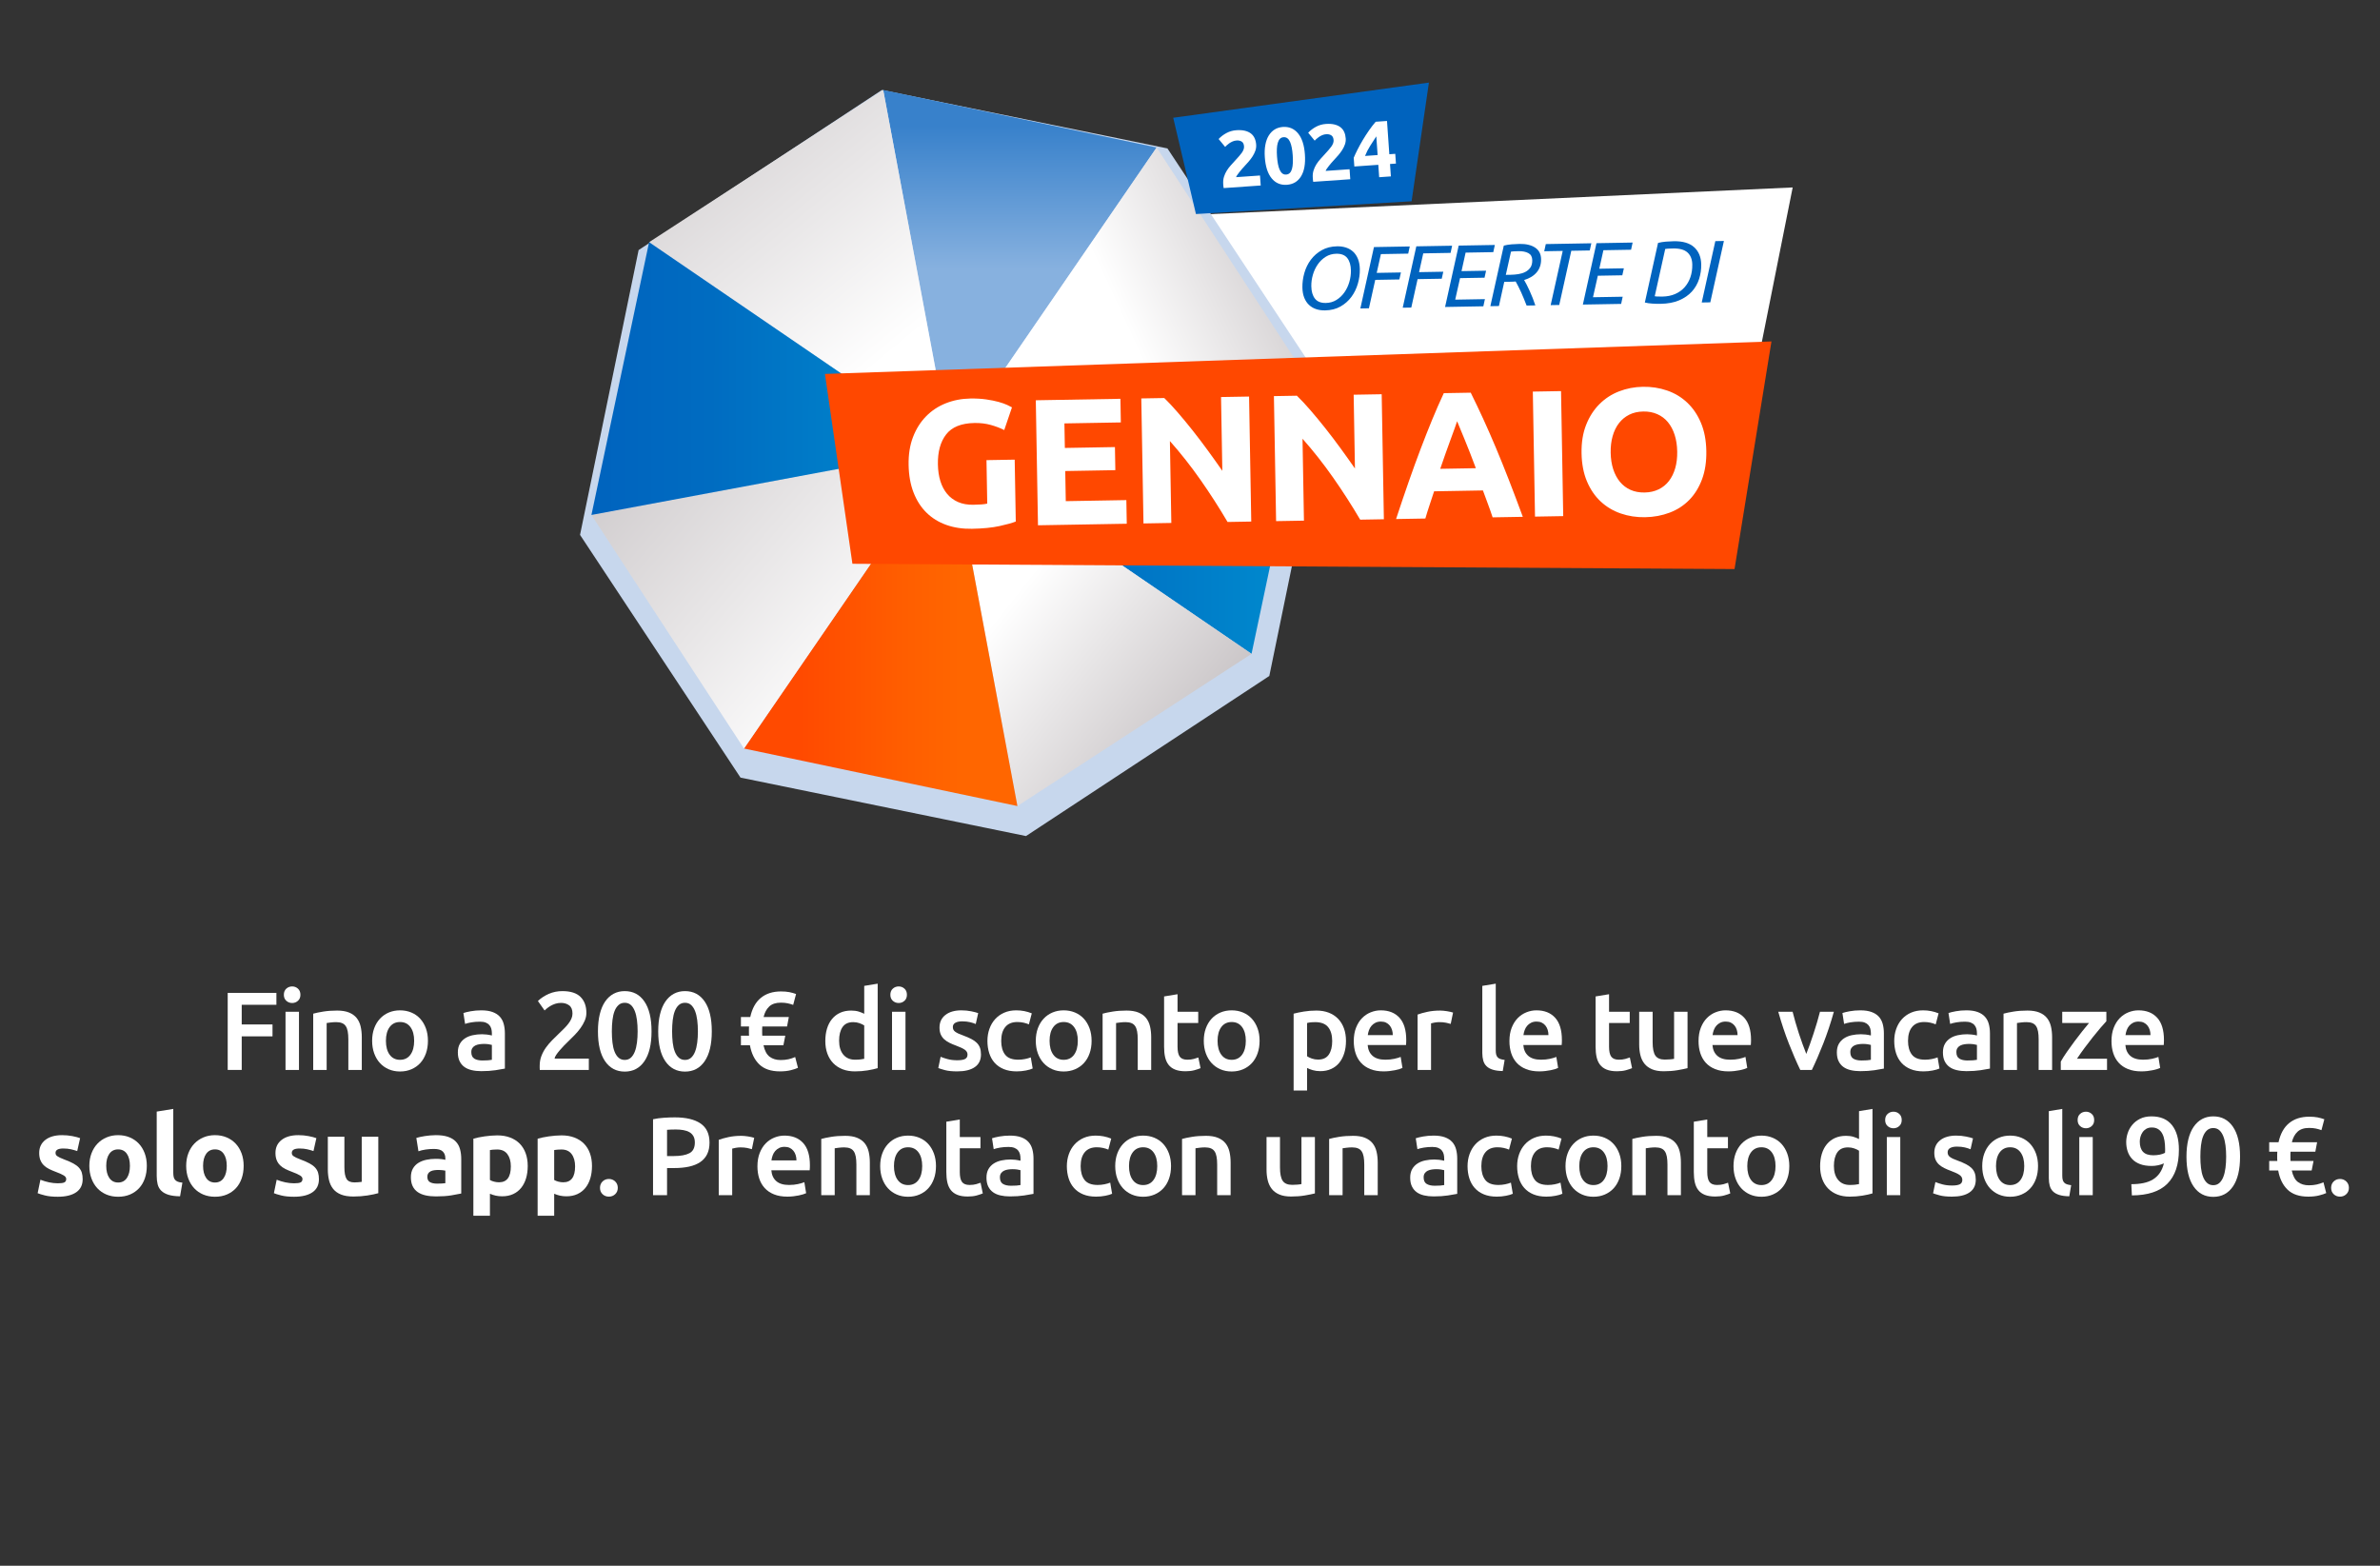 <?xml version="1.0" encoding="UTF-8"?>
<svg width="456px" height="300px" viewBox="0 0 456 300" version="1.1" xmlns="http://www.w3.org/2000/svg" xmlns:xlink="http://www.w3.org/1999/xlink">
    <rect x="0" y="0" width="456" height="300" fill="#333333" stroke="none"/>
    <title>blue/_Elements/claim/IT/campaign-claim-horizontal-HUB Copy-small-2</title>
    <defs>
        <linearGradient x1="3.33912565e-15%" y1="49.949%" x2="100%" y2="50%" id="linearGradient-1">
            <stop stop-color="#C7D7ED" offset="0%"></stop>
            <stop stop-color="#C7D7ED" offset="100%"></stop>
        </linearGradient>
        <linearGradient x1="24.095%" y1="50%" x2="24.095%" y2="10.116%" id="linearGradient-2">
            <stop stop-color="#87B1DF" offset="0%"></stop>
            <stop stop-color="#3881CB" offset="100%"></stop>
        </linearGradient>
        <linearGradient x1="73.308%" y1="78.515%" x2="-27.589%" y2="-66.798%" id="linearGradient-3">
            <stop stop-color="#FFFFFF" offset="0%"></stop>
            <stop stop-color="#ADA6A9" offset="100%"></stop>
        </linearGradient>
        <linearGradient x1="50%" y1="62.139%" x2="132.09%" y2="30.413%" id="linearGradient-4">
            <stop stop-color="#FFFFFF" offset="0%"></stop>
            <stop stop-color="#ADA6A9" offset="100%"></stop>
        </linearGradient>
        <linearGradient x1="3.33912565e-15%" y1="49.97%" x2="100%" y2="50%" id="linearGradient-5">
            <stop stop-color="#0063BE" offset="0%"></stop>
            <stop stop-color="#006CC1" offset="33.258%"></stop>
            <stop stop-color="#0083CB" offset="79.769%"></stop>
            <stop stop-color="#008DCF" offset="100%"></stop>
        </linearGradient>
        <linearGradient x1="107.891%" y1="107.122%" x2="28.979%" y2="32.942%" id="linearGradient-6">
            <stop stop-color="#ADA6A9" offset="0%"></stop>
            <stop stop-color="#FFFFFF" offset="100%"></stop>
        </linearGradient>
        <linearGradient x1="20.84%" y1="49.948%" x2="79.16%" y2="50%" id="linearGradient-7">
            <stop stop-color="#FF4A00" offset="0%"></stop>
            <stop stop-color="#FF5E00" offset="65.109%"></stop>
            <stop stop-color="#FF6600" offset="100%"></stop>
        </linearGradient>
        <linearGradient x1="82.93%" y1="69.993%" x2="-59.62%" y2="-31.893%" id="linearGradient-8">
            <stop stop-color="#FFFFFF" offset="0%"></stop>
            <stop stop-color="#ADA6A9" offset="100%"></stop>
        </linearGradient>
    </defs>
    <g id="blue/_Elements/claim/IT/campaign-claim-horizontal-HUB-Copy" stroke="none" stroke-width="1" fill="none" fill-rule="evenodd">
        <g id="lastminute/_Elements/claim/UK/T2-Copy" transform="translate(0, 181)" fill="#FFFFFF" fill-rule="nonzero">
            <g id="Fino-a-200-€-di-scon-Copy" transform="translate(7.212, 7.471)">
                <polygon id="Path" points="36.416 16.529 36.416 1.768 45.746 1.768 45.746 4.047 39.1 4.047 39.1 7.817 45 7.817 45 10.096 39.1 10.096 39.1 16.529"></polygon>
                <path d="M50.07,16.529 L47.493,16.529 L47.493,5.389 L50.07,5.389 L50.07,16.529 Z M50.347,2.13 C50.347,2.613 50.191,2.996 49.879,3.28 C49.566,3.564 49.197,3.706 48.771,3.706 C48.331,3.706 47.955,3.564 47.642,3.28 C47.33,2.996 47.174,2.613 47.174,2.13 C47.174,1.633 47.33,1.242 47.642,0.959 C47.955,0.674 48.331,0.532 48.771,0.532 C49.197,0.532 49.566,0.674 49.879,0.959 C50.191,1.242 50.347,1.633 50.347,2.13 Z" id="Shape"></path>
                <path d="M52.798,5.751 C53.295,5.609 53.941,5.474 54.736,5.346 C55.531,5.218 56.412,5.155 57.377,5.155 C58.286,5.155 59.046,5.279 59.656,5.527 C60.267,5.776 60.753,6.124 61.116,6.571 C61.478,7.018 61.733,7.558 61.882,8.19 C62.031,8.822 62.106,9.514 62.106,10.267 L62.106,16.529 L59.529,16.529 L59.529,10.671 C59.529,10.075 59.49,9.567 59.412,9.148 C59.333,8.729 59.206,8.389 59.028,8.126 C58.851,7.863 58.609,7.672 58.304,7.551 C57.999,7.43 57.626,7.37 57.186,7.37 C56.859,7.37 56.518,7.391 56.163,7.434 C55.808,7.476 55.546,7.512 55.375,7.54 L55.375,16.529 L52.798,16.529 L52.798,5.751 Z" id="Path"></path>
                <path d="M74.78,10.948 C74.78,11.829 74.653,12.631 74.397,13.355 C74.141,14.079 73.779,14.697 73.311,15.208 C72.842,15.719 72.278,16.117 71.617,16.401 C70.957,16.685 70.229,16.827 69.434,16.827 C68.639,16.827 67.915,16.685 67.262,16.401 C66.608,16.117 66.047,15.719 65.579,15.208 C65.11,14.697 64.745,14.079 64.482,13.355 C64.219,12.631 64.088,11.829 64.088,10.948 C64.088,10.068 64.219,9.269 64.482,8.552 C64.745,7.835 65.114,7.221 65.589,6.71 C66.065,6.198 66.63,5.804 67.283,5.527 C67.936,5.25 68.653,5.112 69.434,5.112 C70.215,5.112 70.936,5.25 71.596,5.527 C72.256,5.804 72.821,6.198 73.289,6.71 C73.758,7.221 74.124,7.835 74.386,8.552 C74.649,9.269 74.78,10.068 74.78,10.948 Z M72.139,10.948 C72.139,9.841 71.901,8.964 71.426,8.318 C70.95,7.672 70.286,7.348 69.434,7.348 C68.582,7.348 67.918,7.672 67.443,8.318 C66.967,8.964 66.729,9.841 66.729,10.948 C66.729,12.07 66.967,12.957 67.443,13.611 C67.918,14.264 68.582,14.591 69.434,14.591 C70.286,14.591 70.95,14.264 71.426,13.611 C71.901,12.957 72.139,12.07 72.139,10.948 Z" id="Shape"></path>
                <path d="M85.219,14.718 C86.015,14.718 86.618,14.676 87.03,14.591 L87.03,11.736 C86.888,11.694 86.682,11.651 86.412,11.608 C86.142,11.566 85.844,11.545 85.518,11.545 C85.234,11.545 84.946,11.566 84.655,11.608 C84.364,11.651 84.101,11.729 83.867,11.843 C83.633,11.956 83.444,12.116 83.302,12.322 C83.16,12.528 83.089,12.787 83.089,13.1 C83.089,13.71 83.281,14.133 83.664,14.367 C84.048,14.601 84.566,14.718 85.219,14.718 Z M85.006,5.112 C85.858,5.112 86.575,5.218 87.158,5.431 C87.74,5.644 88.205,5.943 88.553,6.326 C88.901,6.71 89.149,7.175 89.298,7.721 C89.447,8.268 89.522,8.868 89.522,9.521 L89.522,16.273 C89.124,16.358 88.524,16.461 87.722,16.582 C86.92,16.703 86.015,16.763 85.006,16.763 C84.339,16.763 83.728,16.699 83.175,16.571 C82.621,16.444 82.149,16.238 81.758,15.954 C81.368,15.67 81.062,15.3 80.842,14.846 C80.622,14.392 80.512,13.831 80.512,13.163 C80.512,12.524 80.636,11.985 80.885,11.545 C81.133,11.104 81.471,10.746 81.897,10.469 C82.323,10.192 82.816,9.993 83.377,9.873 C83.938,9.752 84.524,9.691 85.134,9.691 C85.418,9.691 85.716,9.709 86.029,9.745 C86.341,9.78 86.675,9.841 87.03,9.926 L87.03,9.5 C87.03,9.202 86.994,8.918 86.923,8.648 C86.852,8.378 86.728,8.14 86.551,7.934 C86.373,7.728 86.139,7.569 85.848,7.455 C85.557,7.341 85.191,7.285 84.751,7.285 C84.154,7.285 83.608,7.327 83.111,7.412 C82.614,7.498 82.209,7.597 81.897,7.711 L81.577,5.623 C81.904,5.51 82.379,5.396 83.004,5.282 C83.629,5.169 84.296,5.112 85.006,5.112 Z" id="Shape"></path>
                <path d="M105.137,5.602 C105.137,6.113 105.03,6.614 104.817,7.104 C104.604,7.593 104.331,8.069 103.997,8.531 C103.664,8.992 103.284,9.439 102.858,9.873 C102.432,10.306 102.006,10.728 101.58,11.14 C101.353,11.353 101.097,11.608 100.813,11.907 C100.529,12.205 100.259,12.503 100.004,12.801 C99.748,13.1 99.528,13.387 99.343,13.664 C99.159,13.941 99.059,14.172 99.045,14.356 L105.605,14.356 L105.605,16.529 L96.212,16.529 C96.198,16.415 96.191,16.277 96.191,16.113 C96.191,15.95 96.191,15.826 96.191,15.741 C96.191,15.059 96.301,14.431 96.521,13.856 C96.741,13.281 97.029,12.745 97.384,12.248 C97.739,11.751 98.136,11.282 98.576,10.842 C99.017,10.402 99.457,9.968 99.897,9.542 C100.238,9.216 100.564,8.896 100.877,8.584 C101.189,8.271 101.463,7.963 101.697,7.657 C101.931,7.352 102.119,7.04 102.261,6.72 C102.403,6.401 102.474,6.071 102.474,5.73 C102.474,4.991 102.261,4.466 101.835,4.154 C101.409,3.841 100.891,3.685 100.28,3.685 C99.883,3.685 99.514,3.742 99.173,3.855 C98.832,3.969 98.53,4.104 98.268,4.26 C98.005,4.416 97.774,4.576 97.575,4.739 C97.377,4.903 97.227,5.034 97.128,5.133 L95.85,3.323 C96.446,2.755 97.146,2.297 97.948,1.949 C98.75,1.601 99.613,1.427 100.536,1.427 C102.112,1.427 103.273,1.8 104.019,2.545 C104.764,3.291 105.137,4.31 105.137,5.602 Z" id="Path"></path>
                <path d="M117.62,9.138 C117.62,11.623 117.165,13.529 116.256,14.857 C115.348,16.184 114.091,16.848 112.486,16.848 C110.882,16.848 109.625,16.184 108.716,14.857 C107.807,13.529 107.353,11.623 107.353,9.138 C107.353,7.902 107.47,6.805 107.704,5.847 C107.939,4.888 108.28,4.082 108.727,3.429 C109.174,2.776 109.714,2.279 110.346,1.938 C110.978,1.597 111.691,1.427 112.486,1.427 C114.091,1.427 115.348,2.091 116.256,3.419 C117.165,4.746 117.62,6.653 117.62,9.138 Z M114.957,9.138 C114.957,8.371 114.914,7.654 114.829,6.986 C114.744,6.319 114.606,5.74 114.414,5.25 C114.222,4.761 113.97,4.374 113.658,4.09 C113.345,3.806 112.955,3.664 112.486,3.664 C112.018,3.664 111.624,3.806 111.304,4.09 C110.985,4.374 110.729,4.761 110.537,5.25 C110.346,5.74 110.211,6.319 110.133,6.986 C110.055,7.654 110.015,8.371 110.015,9.138 C110.015,9.905 110.055,10.622 110.133,11.289 C110.211,11.956 110.346,12.535 110.537,13.025 C110.729,13.515 110.985,13.902 111.304,14.186 C111.624,14.47 112.018,14.612 112.486,14.612 C112.955,14.612 113.345,14.47 113.658,14.186 C113.97,13.902 114.222,13.515 114.414,13.025 C114.606,12.535 114.744,11.956 114.829,11.289 C114.914,10.622 114.957,9.905 114.957,9.138 Z" id="Shape"></path>
                <path d="M129.165,9.138 C129.165,11.623 128.711,13.529 127.802,14.857 C126.893,16.184 125.636,16.848 124.032,16.848 C122.427,16.848 121.171,16.184 120.262,14.857 C119.353,13.529 118.899,11.623 118.899,9.138 C118.899,7.902 119.016,6.805 119.25,5.847 C119.484,4.888 119.825,4.082 120.272,3.429 C120.72,2.776 121.259,2.279 121.891,1.938 C122.523,1.597 123.237,1.427 124.032,1.427 C125.636,1.427 126.893,2.091 127.802,3.419 C128.711,4.746 129.165,6.653 129.165,9.138 Z M126.503,9.138 C126.503,8.371 126.46,7.654 126.375,6.986 C126.29,6.319 126.151,5.74 125.96,5.25 C125.768,4.761 125.516,4.374 125.203,4.09 C124.891,3.806 124.5,3.664 124.032,3.664 C123.563,3.664 123.169,3.806 122.85,4.09 C122.53,4.374 122.275,4.761 122.083,5.25 C121.891,5.74 121.756,6.319 121.678,6.986 C121.6,7.654 121.561,8.371 121.561,9.138 C121.561,9.905 121.6,10.622 121.678,11.289 C121.756,11.956 121.891,12.535 122.083,13.025 C122.275,13.515 122.53,13.902 122.85,14.186 C123.169,14.47 123.563,14.612 124.032,14.612 C124.5,14.612 124.891,14.47 125.203,14.186 C125.516,13.902 125.768,13.515 125.96,13.025 C126.151,12.535 126.29,11.956 126.375,11.289 C126.46,10.622 126.503,9.905 126.503,9.138 Z" id="Shape"></path>
                <path d="M136.537,6.39 C136.892,4.757 137.57,3.532 138.571,2.716 C139.572,1.899 140.854,1.491 142.416,1.491 C143.04,1.491 143.569,1.534 144.003,1.619 C144.436,1.704 144.872,1.825 145.312,1.981 L144.759,4.068 C144.418,3.941 144.059,3.838 143.683,3.759 C143.307,3.681 142.877,3.642 142.394,3.642 C141.429,3.642 140.687,3.887 140.169,4.377 C139.65,4.867 139.292,5.538 139.093,6.39 L143.928,6.39 L143.587,8.2 L138.837,8.2 C138.823,8.371 138.816,8.531 138.816,8.68 C138.816,8.829 138.816,8.982 138.816,9.138 C138.816,9.28 138.816,9.415 138.816,9.542 C138.816,9.67 138.823,9.812 138.837,9.968 L143.246,9.968 L142.884,11.8 L139.072,11.8 C139.299,12.851 139.693,13.586 140.254,14.005 C140.815,14.424 141.514,14.633 142.352,14.633 C142.891,14.633 143.388,14.583 143.843,14.484 C144.297,14.385 144.73,14.243 145.142,14.058 L145.675,16.124 C145.348,16.28 144.886,16.433 144.29,16.582 C143.694,16.731 143.012,16.806 142.245,16.806 C140.527,16.806 139.206,16.366 138.283,15.485 C137.36,14.605 136.757,13.376 136.473,11.8 L134.748,11.8 L134.748,9.968 L136.303,9.968 C136.288,9.812 136.281,9.67 136.281,9.542 C136.281,9.415 136.281,9.28 136.281,9.138 C136.281,8.982 136.281,8.825 136.281,8.669 C136.281,8.513 136.288,8.357 136.303,8.2 L134.748,8.2 L134.748,6.39 L136.537,6.39 Z" id="Path"></path>
                <path d="M153.558,10.927 C153.558,12.063 153.827,12.954 154.367,13.6 C154.907,14.246 155.652,14.569 156.603,14.569 C157.015,14.569 157.367,14.551 157.658,14.516 C157.949,14.48 158.187,14.441 158.371,14.399 L158.371,8.009 C158.144,7.853 157.842,7.707 157.466,7.572 C157.09,7.437 156.689,7.37 156.263,7.37 C155.325,7.37 154.64,7.689 154.207,8.328 C153.774,8.967 153.558,9.834 153.558,10.927 Z M160.949,16.188 C160.437,16.344 159.795,16.486 159.021,16.614 C158.247,16.742 157.434,16.806 156.582,16.806 C155.702,16.806 154.914,16.671 154.218,16.401 C153.522,16.131 152.929,15.744 152.439,15.24 C151.949,14.736 151.573,14.125 151.31,13.408 C151.048,12.691 150.916,11.885 150.916,10.991 C150.916,10.11 151.026,9.312 151.246,8.595 C151.467,7.877 151.79,7.263 152.216,6.752 C152.642,6.241 153.16,5.847 153.771,5.57 C154.381,5.293 155.084,5.155 155.879,5.155 C156.419,5.155 156.895,5.218 157.306,5.346 C157.718,5.474 158.073,5.616 158.371,5.772 L158.371,0.426 L160.949,0 L160.949,16.188 Z" id="Shape"></path>
                <path d="M166.275,16.529 L163.697,16.529 L163.697,5.389 L166.275,5.389 L166.275,16.529 Z M166.551,2.13 C166.551,2.613 166.395,2.996 166.083,3.28 C165.77,3.564 165.401,3.706 164.975,3.706 C164.535,3.706 164.159,3.564 163.846,3.28 C163.534,2.996 163.378,2.613 163.378,2.13 C163.378,1.633 163.534,1.242 163.846,0.959 C164.159,0.674 164.535,0.532 164.975,0.532 C165.401,0.532 165.77,0.674 166.083,0.959 C166.395,1.242 166.551,1.633 166.551,2.13 Z" id="Shape"></path>
                <path d="M176.202,14.676 C176.884,14.676 177.381,14.594 177.693,14.431 C178.006,14.267 178.162,13.987 178.162,13.589 C178.162,13.22 177.995,12.915 177.661,12.674 C177.328,12.432 176.777,12.169 176.011,11.885 C175.542,11.715 175.112,11.534 174.722,11.342 C174.331,11.151 173.994,10.927 173.71,10.671 C173.426,10.416 173.203,10.107 173.039,9.745 C172.876,9.383 172.794,8.939 172.794,8.414 C172.794,7.391 173.171,6.585 173.923,5.996 C174.676,5.407 175.698,5.112 176.99,5.112 C177.644,5.112 178.268,5.172 178.865,5.293 C179.461,5.414 179.909,5.531 180.207,5.644 L179.738,7.732 C179.454,7.604 179.092,7.487 178.652,7.38 C178.212,7.274 177.7,7.221 177.118,7.221 C176.593,7.221 176.167,7.309 175.84,7.487 C175.514,7.664 175.35,7.938 175.35,8.307 C175.35,8.492 175.382,8.655 175.446,8.797 C175.51,8.939 175.62,9.07 175.776,9.191 C175.933,9.312 176.138,9.432 176.394,9.553 C176.65,9.674 176.962,9.798 177.331,9.926 C177.942,10.153 178.46,10.377 178.886,10.597 C179.312,10.817 179.664,11.065 179.94,11.342 C180.217,11.619 180.42,11.935 180.548,12.29 C180.675,12.645 180.739,13.071 180.739,13.568 C180.739,14.633 180.345,15.439 179.557,15.986 C178.769,16.532 177.644,16.806 176.181,16.806 C175.201,16.806 174.413,16.724 173.817,16.561 C173.22,16.397 172.801,16.266 172.56,16.167 L173.007,14.015 C173.391,14.172 173.849,14.321 174.381,14.463 C174.914,14.605 175.521,14.676 176.202,14.676 Z" id="Path"></path>
                <path d="M181.976,10.97 C181.976,10.146 182.103,9.376 182.359,8.658 C182.615,7.941 182.98,7.32 183.456,6.795 C183.932,6.269 184.51,5.857 185.192,5.559 C185.874,5.261 186.64,5.112 187.492,5.112 C188.543,5.112 189.537,5.304 190.474,5.687 L189.921,7.796 C189.622,7.668 189.285,7.561 188.909,7.476 C188.532,7.391 188.131,7.348 187.705,7.348 C186.697,7.348 185.93,7.664 185.405,8.296 C184.88,8.928 184.617,9.819 184.617,10.97 C184.617,12.077 184.865,12.954 185.362,13.6 C185.859,14.246 186.697,14.569 187.876,14.569 C188.316,14.569 188.749,14.527 189.175,14.441 C189.601,14.356 189.97,14.25 190.283,14.122 L190.645,16.252 C190.361,16.394 189.931,16.522 189.356,16.635 C188.781,16.749 188.188,16.806 187.578,16.806 C186.626,16.806 185.799,16.66 185.096,16.369 C184.393,16.078 183.811,15.673 183.349,15.155 C182.888,14.637 182.544,14.019 182.316,13.302 C182.089,12.585 181.976,11.807 181.976,10.97 Z" id="Path"></path>
                <path d="M201.935,10.948 C201.935,11.829 201.807,12.631 201.551,13.355 C201.296,14.079 200.934,14.697 200.465,15.208 C199.996,15.719 199.432,16.117 198.772,16.401 C198.111,16.685 197.384,16.827 196.588,16.827 C195.793,16.827 195.069,16.685 194.416,16.401 C193.763,16.117 193.202,15.719 192.733,15.208 C192.264,14.697 191.899,14.079 191.636,13.355 C191.373,12.631 191.242,11.829 191.242,10.948 C191.242,10.068 191.373,9.269 191.636,8.552 C191.899,7.835 192.268,7.221 192.744,6.71 C193.219,6.198 193.784,5.804 194.437,5.527 C195.09,5.25 195.807,5.112 196.588,5.112 C197.369,5.112 198.09,5.25 198.75,5.527 C199.411,5.804 199.975,6.198 200.444,6.71 C200.912,7.221 201.278,7.835 201.541,8.552 C201.803,9.269 201.935,10.068 201.935,10.948 Z M199.293,10.948 C199.293,9.841 199.056,8.964 198.58,8.318 C198.104,7.672 197.44,7.348 196.588,7.348 C195.736,7.348 195.073,7.672 194.597,8.318 C194.121,8.964 193.883,9.841 193.883,10.948 C193.883,12.07 194.121,12.957 194.597,13.611 C195.073,14.264 195.736,14.591 196.588,14.591 C197.44,14.591 198.104,14.264 198.58,13.611 C199.056,12.957 199.293,12.07 199.293,10.948 Z" id="Shape"></path>
                <path d="M204.044,5.751 C204.541,5.609 205.187,5.474 205.983,5.346 C206.778,5.218 207.658,5.155 208.624,5.155 C209.533,5.155 210.292,5.279 210.903,5.527 C211.514,5.776 212,6.124 212.362,6.571 C212.724,7.018 212.98,7.558 213.129,8.19 C213.278,8.822 213.352,9.514 213.352,10.267 L213.352,16.529 L210.775,16.529 L210.775,10.671 C210.775,10.075 210.736,9.567 210.658,9.148 C210.58,8.729 210.452,8.389 210.275,8.126 C210.097,7.863 209.856,7.672 209.55,7.551 C209.245,7.43 208.872,7.37 208.432,7.37 C208.106,7.37 207.765,7.391 207.41,7.434 C207.055,7.476 206.792,7.512 206.622,7.54 L206.622,16.529 L204.044,16.529 L204.044,5.751 Z" id="Path"></path>
                <path d="M215.824,2.45 L218.402,2.023 L218.402,5.389 L222.363,5.389 L222.363,7.54 L218.402,7.54 L218.402,12.077 C218.402,12.972 218.544,13.611 218.828,13.994 C219.112,14.377 219.594,14.569 220.276,14.569 C220.745,14.569 221.16,14.52 221.522,14.42 C221.884,14.321 222.172,14.228 222.385,14.143 L222.811,16.188 C222.512,16.316 222.122,16.447 221.639,16.582 C221.156,16.717 220.588,16.784 219.935,16.784 C219.14,16.784 218.476,16.678 217.944,16.465 C217.411,16.252 216.989,15.943 216.676,15.538 C216.364,15.134 216.144,14.644 216.016,14.069 C215.888,13.494 215.824,12.837 215.824,12.098 L215.824,2.45 Z" id="Path"></path>
                <path d="M234.122,10.948 C234.122,11.829 233.994,12.631 233.738,13.355 C233.483,14.079 233.121,14.697 232.652,15.208 C232.184,15.719 231.619,16.117 230.959,16.401 C230.299,16.685 229.571,16.827 228.776,16.827 C227.98,16.827 227.256,16.685 226.603,16.401 C225.95,16.117 225.389,15.719 224.92,15.208 C224.452,14.697 224.086,14.079 223.823,13.355 C223.561,12.631 223.429,11.829 223.429,10.948 C223.429,10.068 223.561,9.269 223.823,8.552 C224.086,7.835 224.455,7.221 224.931,6.71 C225.407,6.198 225.971,5.804 226.624,5.527 C227.277,5.25 227.995,5.112 228.776,5.112 C229.557,5.112 230.277,5.25 230.938,5.527 C231.598,5.804 232.162,6.198 232.631,6.71 C233.099,7.221 233.465,7.835 233.728,8.552 C233.991,9.269 234.122,10.068 234.122,10.948 Z M231.481,10.948 C231.481,9.841 231.243,8.964 230.767,8.318 C230.291,7.672 229.628,7.348 228.776,7.348 C227.924,7.348 227.26,7.672 226.784,8.318 C226.308,8.964 226.07,9.841 226.07,10.948 C226.07,12.07 226.308,12.957 226.784,13.611 C227.26,14.264 227.924,14.591 228.776,14.591 C229.628,14.591 230.291,14.264 230.767,13.611 C231.243,12.957 231.481,12.07 231.481,10.948 Z" id="Shape"></path>
                <path d="M248.033,11.012 C248.033,9.862 247.774,8.967 247.255,8.328 C246.737,7.689 245.903,7.37 244.753,7.37 C244.511,7.37 244.259,7.38 243.996,7.402 C243.734,7.423 243.475,7.469 243.219,7.54 L243.219,13.909 C243.446,14.065 243.748,14.211 244.124,14.346 C244.5,14.48 244.902,14.548 245.328,14.548 C246.265,14.548 246.95,14.228 247.383,13.589 C247.816,12.95 248.033,12.091 248.033,11.012 Z M250.674,10.97 C250.674,11.822 250.564,12.602 250.344,13.312 C250.124,14.023 249.808,14.633 249.396,15.144 C248.984,15.655 248.469,16.053 247.852,16.337 C247.234,16.621 246.535,16.763 245.754,16.763 C245.228,16.763 244.745,16.699 244.305,16.571 C243.865,16.444 243.503,16.302 243.219,16.145 L243.219,20.469 L240.642,20.469 L240.642,5.751 C241.167,5.609 241.813,5.474 242.58,5.346 C243.347,5.218 244.156,5.155 245.008,5.155 C245.889,5.155 246.677,5.29 247.372,5.559 C248.068,5.829 248.661,6.216 249.151,6.72 C249.641,7.224 250.017,7.835 250.28,8.552 C250.543,9.269 250.674,10.075 250.674,10.97 Z" id="Shape"></path>
                <path d="M252.166,11.012 C252.166,10.032 252.311,9.173 252.603,8.435 C252.894,7.696 253.281,7.082 253.763,6.592 C254.246,6.102 254.8,5.733 255.425,5.485 C256.05,5.236 256.689,5.112 257.342,5.112 C258.875,5.112 260.072,5.588 260.931,6.539 C261.79,7.49 262.219,8.911 262.219,10.799 C262.219,10.941 262.216,11.101 262.209,11.278 C262.202,11.456 262.191,11.616 262.177,11.758 L254.828,11.758 C254.899,12.652 255.215,13.344 255.776,13.834 C256.337,14.324 257.15,14.569 258.215,14.569 C258.84,14.569 259.411,14.512 259.93,14.399 C260.448,14.285 260.856,14.165 261.154,14.037 L261.495,16.145 C261.353,16.216 261.158,16.291 260.91,16.369 C260.661,16.447 260.377,16.518 260.058,16.582 C259.738,16.646 259.394,16.699 259.024,16.742 C258.655,16.784 258.279,16.806 257.896,16.806 C256.916,16.806 256.064,16.66 255.34,16.369 C254.615,16.078 254.019,15.673 253.55,15.155 C253.082,14.637 252.734,14.026 252.507,13.323 C252.279,12.62 252.166,11.85 252.166,11.012 Z M259.642,9.862 C259.642,9.507 259.592,9.17 259.493,8.85 C259.394,8.531 259.248,8.254 259.056,8.019 C258.865,7.785 258.63,7.601 258.354,7.466 C258.077,7.331 257.746,7.263 257.363,7.263 C256.965,7.263 256.618,7.338 256.319,7.487 C256.021,7.636 255.769,7.831 255.563,8.073 C255.357,8.314 255.198,8.591 255.084,8.903 C254.97,9.216 254.892,9.535 254.85,9.862 L259.642,9.862 Z" id="Shape"></path>
                <path d="M270.74,7.711 C270.527,7.64 270.233,7.565 269.857,7.487 C269.48,7.409 269.044,7.37 268.547,7.37 C268.263,7.37 267.961,7.398 267.641,7.455 C267.322,7.512 267.098,7.561 266.97,7.604 L266.97,16.529 L264.393,16.529 L264.393,5.921 C264.89,5.737 265.511,5.563 266.257,5.4 C267.002,5.236 267.829,5.155 268.738,5.155 C268.909,5.155 269.107,5.165 269.335,5.187 C269.562,5.208 269.789,5.236 270.016,5.272 C270.243,5.307 270.464,5.35 270.677,5.4 C270.89,5.449 271.06,5.495 271.188,5.538 L270.74,7.711 Z" id="Path"></path>
                <path d="M280.711,16.742 C279.944,16.728 279.309,16.642 278.804,16.486 C278.3,16.33 277.899,16.106 277.601,15.815 C277.303,15.524 277.093,15.162 276.973,14.729 C276.852,14.296 276.792,13.802 276.792,13.249 L276.792,0.426 L279.369,0 L279.369,12.759 C279.369,13.071 279.394,13.334 279.443,13.547 C279.493,13.76 279.582,13.941 279.71,14.09 C279.837,14.239 280.011,14.353 280.232,14.431 C280.452,14.509 280.732,14.569 281.073,14.612 L280.711,16.742 Z" id="Path"></path>
                <path d="M281.99,11.012 C281.99,10.032 282.135,9.173 282.426,8.435 C282.718,7.696 283.104,7.082 283.587,6.592 C284.07,6.102 284.624,5.733 285.249,5.485 C285.873,5.236 286.512,5.112 287.166,5.112 C288.699,5.112 289.896,5.588 290.755,6.539 C291.614,7.49 292.043,8.911 292.043,10.799 C292.043,10.941 292.04,11.101 292.033,11.278 C292.026,11.456 292.015,11.616 292.001,11.758 L284.652,11.758 C284.723,12.652 285.039,13.344 285.6,13.834 C286.161,14.324 286.974,14.569 288.039,14.569 C288.664,14.569 289.235,14.512 289.754,14.399 C290.272,14.285 290.68,14.165 290.978,14.037 L291.319,16.145 C291.177,16.216 290.982,16.291 290.733,16.369 C290.485,16.447 290.201,16.518 289.881,16.582 C289.562,16.646 289.218,16.699 288.848,16.742 C288.479,16.784 288.103,16.806 287.719,16.806 C286.74,16.806 285.888,16.66 285.163,16.369 C284.439,16.078 283.843,15.673 283.374,15.155 C282.906,14.637 282.558,14.026 282.331,13.323 C282.103,12.62 281.99,11.85 281.99,11.012 Z M289.466,9.862 C289.466,9.507 289.416,9.17 289.317,8.85 C289.218,8.531 289.072,8.254 288.88,8.019 C288.689,7.785 288.454,7.601 288.177,7.466 C287.901,7.331 287.57,7.263 287.187,7.263 C286.789,7.263 286.441,7.338 286.143,7.487 C285.845,7.636 285.593,7.831 285.387,8.073 C285.181,8.314 285.021,8.591 284.908,8.903 C284.794,9.216 284.716,9.535 284.674,9.862 L289.466,9.862 Z" id="Shape"></path>
                <path d="M298.499,2.45 L301.077,2.023 L301.077,5.389 L305.038,5.389 L305.038,7.54 L301.077,7.54 L301.077,12.077 C301.077,12.972 301.219,13.611 301.503,13.994 C301.787,14.377 302.269,14.569 302.951,14.569 C303.42,14.569 303.835,14.52 304.197,14.42 C304.559,14.321 304.847,14.228 305.06,14.143 L305.486,16.188 C305.187,16.316 304.797,16.447 304.314,16.582 C303.831,16.717 303.263,16.784 302.61,16.784 C301.815,16.784 301.151,16.678 300.619,16.465 C300.086,16.252 299.664,15.943 299.351,15.538 C299.039,15.134 298.819,14.644 298.691,14.069 C298.563,13.494 298.499,12.837 298.499,12.098 L298.499,2.45 Z" id="Path"></path>
                <path d="M316.115,16.188 C315.618,16.316 314.972,16.447 314.177,16.582 C313.382,16.717 312.508,16.784 311.557,16.784 C310.662,16.784 309.913,16.657 309.31,16.401 C308.706,16.145 308.224,15.79 307.862,15.336 C307.499,14.882 307.24,14.338 307.084,13.707 C306.928,13.075 306.85,12.382 306.85,11.63 L306.85,5.389 L309.427,5.389 L309.427,11.225 C309.427,12.418 309.601,13.27 309.949,13.781 C310.297,14.292 310.904,14.548 311.77,14.548 C312.082,14.548 312.413,14.534 312.761,14.505 C313.108,14.477 313.368,14.441 313.538,14.399 L313.538,5.389 L316.115,5.389 L316.115,16.188 Z" id="Path"></path>
                <path d="M318.225,11.012 C318.225,10.032 318.37,9.173 318.662,8.435 C318.953,7.696 319.34,7.082 319.822,6.592 C320.305,6.102 320.859,5.733 321.484,5.485 C322.109,5.236 322.748,5.112 323.401,5.112 C324.934,5.112 326.131,5.588 326.99,6.539 C327.849,7.49 328.279,8.911 328.279,10.799 C328.279,10.941 328.275,11.101 328.268,11.278 C328.261,11.456 328.25,11.616 328.236,11.758 L320.887,11.758 C320.958,12.652 321.274,13.344 321.835,13.834 C322.396,14.324 323.209,14.569 324.274,14.569 C324.899,14.569 325.47,14.512 325.989,14.399 C326.507,14.285 326.915,14.165 327.214,14.037 L327.554,16.145 C327.412,16.216 327.217,16.291 326.969,16.369 C326.72,16.447 326.436,16.518 326.117,16.582 C325.797,16.646 325.453,16.699 325.084,16.742 C324.714,16.784 324.338,16.806 323.955,16.806 C322.975,16.806 322.123,16.66 321.399,16.369 C320.674,16.078 320.078,15.673 319.609,15.155 C319.141,14.637 318.793,14.026 318.566,13.323 C318.339,12.62 318.225,11.85 318.225,11.012 Z M325.701,9.862 C325.701,9.507 325.652,9.17 325.552,8.85 C325.453,8.531 325.307,8.254 325.115,8.019 C324.924,7.785 324.689,7.601 324.413,7.466 C324.136,7.331 323.806,7.263 323.422,7.263 C323.025,7.263 322.677,7.338 322.378,7.487 C322.08,7.636 321.828,7.831 321.622,8.073 C321.416,8.314 321.257,8.591 321.143,8.903 C321.029,9.216 320.951,9.535 320.909,9.862 L325.701,9.862 Z" id="Shape"></path>
                <path d="M337.716,16.529 C337.006,15.066 336.279,13.387 335.533,11.491 C334.788,9.596 334.11,7.561 333.499,5.389 L336.247,5.389 C336.403,6.014 336.584,6.685 336.79,7.402 C336.996,8.119 337.216,8.836 337.45,9.553 C337.684,10.27 337.926,10.966 338.174,11.64 C338.423,12.315 338.654,12.922 338.867,13.462 C339.08,12.922 339.307,12.315 339.548,11.64 C339.79,10.966 340.027,10.27 340.262,9.553 C340.496,8.836 340.72,8.119 340.933,7.402 C341.146,6.685 341.33,6.014 341.486,5.389 L344.149,5.389 C343.538,7.561 342.86,9.596 342.115,11.491 C341.369,13.387 340.642,15.066 339.932,16.529 L337.716,16.529 Z" id="Path"></path>
                <path d="M349.432,14.718 C350.228,14.718 350.831,14.676 351.243,14.591 L351.243,11.736 C351.101,11.694 350.895,11.651 350.625,11.608 C350.355,11.566 350.057,11.545 349.731,11.545 C349.447,11.545 349.159,11.566 348.868,11.608 C348.577,11.651 348.314,11.729 348.08,11.843 C347.846,11.956 347.657,12.116 347.515,12.322 C347.373,12.528 347.302,12.787 347.302,13.1 C347.302,13.71 347.494,14.133 347.877,14.367 C348.261,14.601 348.779,14.718 349.432,14.718 Z M349.219,5.112 C350.071,5.112 350.788,5.218 351.371,5.431 C351.953,5.644 352.418,5.943 352.766,6.326 C353.114,6.71 353.362,7.175 353.511,7.721 C353.66,8.268 353.735,8.868 353.735,9.521 L353.735,16.273 C353.337,16.358 352.737,16.461 351.935,16.582 C351.133,16.703 350.228,16.763 349.219,16.763 C348.552,16.763 347.941,16.699 347.388,16.571 C346.834,16.444 346.362,16.238 345.971,15.954 C345.581,15.67 345.275,15.3 345.055,14.846 C344.835,14.392 344.725,13.831 344.725,13.163 C344.725,12.524 344.849,11.985 345.098,11.545 C345.346,11.104 345.684,10.746 346.11,10.469 C346.536,10.192 347.029,9.993 347.59,9.873 C348.151,9.752 348.737,9.691 349.347,9.691 C349.631,9.691 349.929,9.709 350.242,9.745 C350.554,9.78 350.888,9.841 351.243,9.926 L351.243,9.5 C351.243,9.202 351.207,8.918 351.136,8.648 C351.065,8.378 350.941,8.14 350.764,7.934 C350.586,7.728 350.352,7.569 350.061,7.455 C349.77,7.341 349.404,7.285 348.964,7.285 C348.367,7.285 347.821,7.327 347.324,7.412 C346.827,7.498 346.422,7.597 346.11,7.711 L345.79,5.623 C346.117,5.51 346.592,5.396 347.217,5.282 C347.842,5.169 348.509,5.112 349.219,5.112 Z" id="Shape"></path>
                <path d="M355.717,10.97 C355.717,10.146 355.845,9.376 356.1,8.658 C356.356,7.941 356.721,7.32 357.197,6.795 C357.673,6.269 358.252,5.857 358.933,5.559 C359.615,5.261 360.382,5.112 361.234,5.112 C362.284,5.112 363.278,5.304 364.216,5.687 L363.662,7.796 C363.364,7.668 363.026,7.561 362.65,7.476 C362.274,7.391 361.873,7.348 361.447,7.348 C360.438,7.348 359.672,7.664 359.146,8.296 C358.621,8.928 358.358,9.819 358.358,10.97 C358.358,12.077 358.607,12.954 359.104,13.6 C359.601,14.246 360.438,14.569 361.617,14.569 C362.057,14.569 362.49,14.527 362.916,14.441 C363.342,14.356 363.711,14.25 364.024,14.122 L364.386,16.252 C364.102,16.394 363.672,16.522 363.097,16.635 C362.522,16.749 361.929,16.806 361.319,16.806 C360.367,16.806 359.54,16.66 358.837,16.369 C358.134,16.078 357.552,15.673 357.091,15.155 C356.629,14.637 356.285,14.019 356.058,13.302 C355.83,12.585 355.717,11.807 355.717,10.97 Z" id="Path"></path>
                <path d="M369.754,14.718 C370.55,14.718 371.153,14.676 371.565,14.591 L371.565,11.736 C371.423,11.694 371.217,11.651 370.947,11.608 C370.677,11.566 370.379,11.545 370.053,11.545 C369.769,11.545 369.481,11.566 369.19,11.608 C368.899,11.651 368.636,11.729 368.402,11.843 C368.168,11.956 367.979,12.116 367.837,12.322 C367.695,12.528 367.624,12.787 367.624,13.1 C367.624,13.71 367.816,14.133 368.2,14.367 C368.583,14.601 369.101,14.718 369.754,14.718 Z M369.541,5.112 C370.393,5.112 371.111,5.218 371.693,5.431 C372.275,5.644 372.74,5.943 373.088,6.326 C373.436,6.71 373.684,7.175 373.833,7.721 C373.983,8.268 374.057,8.868 374.057,9.521 L374.057,16.273 C373.659,16.358 373.06,16.461 372.257,16.582 C371.455,16.703 370.55,16.763 369.541,16.763 C368.874,16.763 368.263,16.699 367.71,16.571 C367.156,16.444 366.684,16.238 366.293,15.954 C365.903,15.67 365.597,15.3 365.377,14.846 C365.157,14.392 365.047,13.831 365.047,13.163 C365.047,12.524 365.171,11.985 365.42,11.545 C365.668,11.104 366.006,10.746 366.432,10.469 C366.858,10.192 367.351,9.993 367.912,9.873 C368.473,9.752 369.059,9.691 369.669,9.691 C369.953,9.691 370.251,9.709 370.564,9.745 C370.876,9.78 371.21,9.841 371.565,9.926 L371.565,9.5 C371.565,9.202 371.529,8.918 371.458,8.648 C371.387,8.378 371.263,8.14 371.086,7.934 C370.908,7.728 370.674,7.569 370.383,7.455 C370.092,7.341 369.726,7.285 369.286,7.285 C368.689,7.285 368.143,7.327 367.646,7.412 C367.149,7.498 366.744,7.597 366.432,7.711 L366.112,5.623 C366.439,5.51 366.914,5.396 367.539,5.282 C368.164,5.169 368.831,5.112 369.541,5.112 Z" id="Shape"></path>
                <path d="M376.657,5.751 C377.154,5.609 377.8,5.474 378.595,5.346 C379.39,5.218 380.271,5.155 381.236,5.155 C382.145,5.155 382.905,5.279 383.515,5.527 C384.126,5.776 384.612,6.124 384.974,6.571 C385.336,7.018 385.592,7.558 385.741,8.19 C385.89,8.822 385.965,9.514 385.965,10.267 L385.965,16.529 L383.387,16.529 L383.387,10.671 C383.387,10.075 383.348,9.567 383.27,9.148 C383.192,8.729 383.064,8.389 382.887,8.126 C382.709,7.863 382.468,7.672 382.163,7.551 C381.857,7.43 381.485,7.37 381.044,7.37 C380.718,7.37 380.377,7.391 380.022,7.434 C379.667,7.476 379.404,7.512 379.234,7.54 L379.234,16.529 L376.657,16.529 L376.657,5.751 Z" id="Path"></path>
                <path d="M396.36,7.199 C396.076,7.498 395.703,7.917 395.242,8.456 C394.78,8.996 394.287,9.596 393.762,10.256 C393.236,10.916 392.707,11.605 392.175,12.322 C391.642,13.039 391.163,13.724 390.737,14.377 L396.488,14.377 L396.488,16.529 L387.627,16.529 L387.627,14.931 C387.94,14.363 388.33,13.746 388.799,13.078 C389.267,12.411 389.75,11.74 390.247,11.065 C390.744,10.391 391.237,9.748 391.727,9.138 C392.217,8.527 392.654,7.995 393.037,7.54 L387.904,7.54 L387.904,5.389 L396.36,5.389 L396.36,7.199 Z" id="Path"></path>
                <path d="M397.341,11.012 C397.341,10.032 397.486,9.173 397.778,8.435 C398.069,7.696 398.456,7.082 398.938,6.592 C399.421,6.102 399.975,5.733 400.6,5.485 C401.225,5.236 401.864,5.112 402.517,5.112 C404.05,5.112 405.247,5.588 406.106,6.539 C406.965,7.49 407.394,8.911 407.394,10.799 C407.394,10.941 407.391,11.101 407.384,11.278 C407.377,11.456 407.366,11.616 407.352,11.758 L400.003,11.758 C400.074,12.652 400.39,13.344 400.951,13.834 C401.512,14.324 402.325,14.569 403.39,14.569 C404.015,14.569 404.586,14.512 405.105,14.399 C405.623,14.285 406.031,14.165 406.329,14.037 L406.67,16.145 C406.528,16.216 406.333,16.291 406.085,16.369 C405.836,16.447 405.552,16.518 405.233,16.582 C404.913,16.646 404.569,16.699 404.199,16.742 C403.83,16.784 403.454,16.806 403.071,16.806 C402.091,16.806 401.239,16.66 400.515,16.369 C399.79,16.078 399.194,15.673 398.725,15.155 C398.257,14.637 397.909,14.026 397.682,13.323 C397.454,12.62 397.341,11.85 397.341,11.012 Z M404.817,9.862 C404.817,9.507 404.767,9.17 404.668,8.85 C404.569,8.531 404.423,8.254 404.231,8.019 C404.04,7.785 403.805,7.601 403.529,7.466 C403.252,7.331 402.921,7.263 402.538,7.263 C402.14,7.263 401.793,7.338 401.494,7.487 C401.196,7.636 400.944,7.831 400.738,8.073 C400.532,8.314 400.373,8.591 400.259,8.903 C400.145,9.216 400.067,9.535 400.025,9.862 L404.817,9.862 Z" id="Shape"></path>
                <path d="M3.877,38.25 C4.459,38.25 4.871,38.193 5.112,38.079 C5.353,37.966 5.474,37.746 5.474,37.419 C5.474,37.163 5.318,36.94 5.005,36.748 C4.693,36.556 4.217,36.34 3.578,36.098 C3.081,35.914 2.631,35.722 2.226,35.523 C1.821,35.325 1.477,35.087 1.193,34.81 C0.909,34.533 0.689,34.203 0.532,33.819 C0.376,33.436 0.298,32.974 0.298,32.435 C0.298,31.384 0.689,30.553 1.47,29.943 C2.251,29.332 3.323,29.027 4.686,29.027 C5.368,29.027 6.021,29.087 6.646,29.208 C7.27,29.329 7.767,29.46 8.137,29.602 L7.583,32.073 C7.214,31.945 6.812,31.831 6.379,31.732 C5.946,31.633 5.46,31.583 4.92,31.583 C3.926,31.583 3.429,31.86 3.429,32.413 C3.429,32.541 3.451,32.655 3.493,32.754 C3.536,32.854 3.621,32.95 3.749,33.042 C3.877,33.134 4.051,33.234 4.271,33.34 C4.491,33.447 4.771,33.564 5.112,33.691 C5.808,33.947 6.383,34.199 6.837,34.448 C7.292,34.696 7.65,34.966 7.913,35.257 C8.176,35.548 8.36,35.871 8.467,36.226 C8.573,36.581 8.627,36.993 8.627,37.462 C8.627,38.569 8.211,39.407 7.38,39.975 C6.55,40.543 5.375,40.827 3.855,40.827 C2.861,40.827 2.034,40.742 1.374,40.571 C0.714,40.401 0.256,40.259 0,40.145 L0.532,37.568 C1.072,37.781 1.626,37.948 2.194,38.069 C2.762,38.189 3.323,38.25 3.877,38.25 Z" id="Path"></path>
                <path d="M20.918,34.906 C20.918,35.786 20.79,36.592 20.534,37.323 C20.279,38.054 19.909,38.679 19.427,39.198 C18.944,39.716 18.365,40.117 17.691,40.401 C17.016,40.685 16.26,40.827 15.422,40.827 C14.599,40.827 13.85,40.685 13.175,40.401 C12.501,40.117 11.922,39.716 11.439,39.198 C10.956,38.679 10.58,38.054 10.31,37.323 C10.04,36.592 9.905,35.786 9.905,34.906 C9.905,34.025 10.044,33.223 10.321,32.499 C10.598,31.774 10.981,31.157 11.471,30.646 C11.961,30.134 12.543,29.737 13.218,29.453 C13.892,29.169 14.627,29.027 15.422,29.027 C16.232,29.027 16.974,29.169 17.648,29.453 C18.323,29.737 18.901,30.134 19.384,30.646 C19.867,31.157 20.243,31.774 20.513,32.499 C20.783,33.223 20.918,34.025 20.918,34.906 Z M17.68,34.906 C17.68,33.926 17.485,33.155 17.094,32.595 C16.704,32.034 16.146,31.753 15.422,31.753 C14.698,31.753 14.137,32.034 13.739,32.595 C13.342,33.155 13.143,33.926 13.143,34.906 C13.143,35.885 13.342,36.663 13.739,37.238 C14.137,37.813 14.698,38.101 15.422,38.101 C16.146,38.101 16.704,37.813 17.094,37.238 C17.485,36.663 17.68,35.885 17.68,34.906 Z" id="Shape"></path>
                <path d="M27.287,40.742 C26.364,40.728 25.615,40.628 25.04,40.444 C24.465,40.259 24.011,40 23.677,39.666 C23.343,39.332 23.116,38.928 22.995,38.452 C22.875,37.976 22.814,37.44 22.814,36.844 L22.814,24.511 L25.988,24 L25.988,36.205 C25.988,36.489 26.009,36.745 26.052,36.972 C26.094,37.199 26.176,37.391 26.297,37.547 C26.417,37.703 26.591,37.831 26.819,37.93 C27.046,38.03 27.351,38.093 27.735,38.122 L27.287,40.742 Z" id="Path"></path>
                <path d="M39.472,34.906 C39.472,35.786 39.344,36.592 39.088,37.323 C38.833,38.054 38.464,38.679 37.981,39.198 C37.498,39.716 36.919,40.117 36.245,40.401 C35.57,40.685 34.814,40.827 33.976,40.827 C33.153,40.827 32.404,40.685 31.729,40.401 C31.055,40.117 30.476,39.716 29.993,39.198 C29.511,38.679 29.134,38.054 28.864,37.323 C28.595,36.592 28.46,35.786 28.46,34.906 C28.46,34.025 28.598,33.223 28.875,32.499 C29.152,31.774 29.535,31.157 30.025,30.646 C30.515,30.134 31.097,29.737 31.772,29.453 C32.446,29.169 33.181,29.027 33.976,29.027 C34.786,29.027 35.528,29.169 36.202,29.453 C36.877,29.737 37.455,30.134 37.938,30.646 C38.421,31.157 38.797,31.774 39.067,32.499 C39.337,33.223 39.472,34.025 39.472,34.906 Z M36.234,34.906 C36.234,33.926 36.039,33.155 35.648,32.595 C35.258,32.034 34.701,31.753 33.976,31.753 C33.252,31.753 32.691,32.034 32.294,32.595 C31.896,33.155 31.697,33.926 31.697,34.906 C31.697,35.885 31.896,36.663 32.294,37.238 C32.691,37.813 33.252,38.101 33.976,38.101 C34.701,38.101 35.258,37.813 35.648,37.238 C36.039,36.663 36.234,35.885 36.234,34.906 Z" id="Shape"></path>
                <path d="M49.144,38.25 C49.726,38.25 50.138,38.193 50.379,38.079 C50.621,37.966 50.741,37.746 50.741,37.419 C50.741,37.163 50.585,36.94 50.273,36.748 C49.96,36.556 49.485,36.34 48.846,36.098 C48.349,35.914 47.898,35.722 47.493,35.523 C47.088,35.325 46.744,35.087 46.46,34.81 C46.176,34.533 45.956,34.203 45.8,33.819 C45.644,33.436 45.566,32.974 45.566,32.435 C45.566,31.384 45.956,30.553 46.737,29.943 C47.518,29.332 48.59,29.027 49.953,29.027 C50.635,29.027 51.288,29.087 51.913,29.208 C52.538,29.329 53.035,29.46 53.404,29.602 L52.85,32.073 C52.481,31.945 52.08,31.831 51.647,31.732 C51.214,31.633 50.727,31.583 50.188,31.583 C49.194,31.583 48.697,31.86 48.697,32.413 C48.697,32.541 48.718,32.655 48.761,32.754 C48.803,32.854 48.888,32.95 49.016,33.042 C49.144,33.134 49.318,33.234 49.538,33.34 C49.758,33.447 50.039,33.564 50.379,33.691 C51.075,33.947 51.65,34.199 52.105,34.448 C52.559,34.696 52.918,34.966 53.18,35.257 C53.443,35.548 53.628,35.871 53.734,36.226 C53.841,36.581 53.894,36.993 53.894,37.462 C53.894,38.569 53.478,39.407 52.648,39.975 C51.817,40.543 50.642,40.827 49.123,40.827 C48.129,40.827 47.301,40.742 46.641,40.571 C45.981,40.401 45.523,40.259 45.267,40.145 L45.8,37.568 C46.339,37.781 46.893,37.948 47.461,38.069 C48.029,38.189 48.59,38.25 49.144,38.25 Z" id="Path"></path>
                <path d="M65.269,40.145 C64.729,40.302 64.034,40.447 63.182,40.582 C62.33,40.717 61.435,40.784 60.498,40.784 C59.546,40.784 58.755,40.657 58.123,40.401 C57.491,40.145 56.99,39.787 56.621,39.325 C56.252,38.864 55.989,38.314 55.833,37.675 C55.677,37.036 55.599,36.333 55.599,35.566 L55.599,29.325 L58.773,29.325 L58.773,35.182 C58.773,36.205 58.907,36.943 59.177,37.398 C59.447,37.852 59.951,38.079 60.69,38.079 C60.917,38.079 61.158,38.069 61.414,38.047 C61.669,38.026 61.897,38.001 62.095,37.973 L62.095,29.325 L65.269,29.325 L65.269,40.145 Z" id="Path"></path>
                <path d="M76.539,38.314 C76.851,38.314 77.149,38.306 77.433,38.292 C77.717,38.278 77.944,38.257 78.115,38.228 L78.115,35.822 C77.987,35.793 77.795,35.765 77.54,35.736 C77.284,35.708 77.05,35.694 76.837,35.694 C76.539,35.694 76.258,35.711 75.996,35.747 C75.733,35.782 75.502,35.85 75.303,35.949 C75.104,36.049 74.948,36.184 74.835,36.354 C74.721,36.524 74.664,36.737 74.664,36.993 C74.664,37.49 74.831,37.834 75.165,38.026 C75.499,38.218 75.956,38.314 76.539,38.314 Z M76.283,29.027 C77.22,29.027 78.001,29.133 78.626,29.346 C79.251,29.559 79.751,29.865 80.128,30.262 C80.504,30.66 80.77,31.143 80.926,31.711 C81.083,32.279 81.161,32.91 81.161,33.606 L81.161,40.209 C80.706,40.309 80.074,40.426 79.265,40.561 C78.456,40.696 77.476,40.763 76.326,40.763 C75.601,40.763 74.945,40.699 74.355,40.571 C73.766,40.444 73.258,40.234 72.832,39.943 C72.406,39.652 72.08,39.272 71.853,38.803 C71.625,38.335 71.512,37.76 71.512,37.078 C71.512,36.425 71.643,35.871 71.906,35.417 C72.169,34.962 72.52,34.6 72.96,34.331 C73.4,34.061 73.905,33.865 74.473,33.745 C75.041,33.624 75.63,33.564 76.24,33.564 C76.652,33.564 77.018,33.581 77.337,33.617 C77.657,33.652 77.916,33.699 78.115,33.755 L78.115,33.457 C78.115,32.918 77.952,32.484 77.625,32.158 C77.298,31.831 76.73,31.668 75.921,31.668 C75.381,31.668 74.849,31.707 74.323,31.785 C73.798,31.863 73.344,31.973 72.96,32.115 L72.556,29.559 C72.74,29.503 72.971,29.442 73.248,29.378 C73.525,29.314 73.826,29.258 74.153,29.208 C74.48,29.158 74.824,29.116 75.186,29.08 C75.548,29.045 75.914,29.027 76.283,29.027 Z" id="Shape"></path>
                <path d="M90.662,35.012 C90.662,34.032 90.441,33.248 90.001,32.658 C89.561,32.069 88.908,31.774 88.042,31.774 C87.758,31.774 87.495,31.785 87.254,31.806 C87.012,31.828 86.813,31.853 86.657,31.881 L86.657,37.611 C86.856,37.739 87.115,37.845 87.435,37.93 C87.754,38.015 88.077,38.058 88.404,38.058 C89.909,38.058 90.662,37.043 90.662,35.012 Z M93.899,34.927 C93.899,35.793 93.793,36.581 93.58,37.291 C93.367,38.001 93.054,38.612 92.642,39.123 C92.231,39.634 91.719,40.032 91.109,40.316 C90.498,40.6 89.795,40.742 89,40.742 C88.56,40.742 88.148,40.699 87.765,40.614 C87.381,40.529 87.012,40.408 86.657,40.252 L86.657,44.469 L83.483,44.469 L83.483,29.708 C83.767,29.623 84.094,29.542 84.463,29.463 C84.832,29.385 85.219,29.318 85.624,29.261 C86.029,29.204 86.441,29.158 86.859,29.123 C87.278,29.087 87.68,29.069 88.063,29.069 C88.986,29.069 89.81,29.208 90.534,29.485 C91.258,29.762 91.869,30.152 92.366,30.656 C92.863,31.16 93.242,31.774 93.505,32.499 C93.768,33.223 93.899,34.032 93.899,34.927 Z" id="Shape"></path>
                <path d="M102.974,35.012 C102.974,34.032 102.754,33.248 102.314,32.658 C101.873,32.069 101.22,31.774 100.354,31.774 C100.07,31.774 99.807,31.785 99.566,31.806 C99.324,31.828 99.126,31.853 98.969,31.881 L98.969,37.611 C99.168,37.739 99.427,37.845 99.747,37.93 C100.066,38.015 100.389,38.058 100.716,38.058 C102.221,38.058 102.974,37.043 102.974,35.012 Z M106.211,34.927 C106.211,35.793 106.105,36.581 105.892,37.291 C105.679,38.001 105.367,38.612 104.955,39.123 C104.543,39.634 104.032,40.032 103.421,40.316 C102.811,40.6 102.108,40.742 101.312,40.742 C100.872,40.742 100.46,40.699 100.077,40.614 C99.694,40.529 99.324,40.408 98.969,40.252 L98.969,44.469 L95.796,44.469 L95.796,29.708 C96.08,29.623 96.406,29.542 96.776,29.463 C97.145,29.385 97.532,29.318 97.936,29.261 C98.341,29.204 98.753,29.158 99.172,29.123 C99.591,29.087 99.992,29.069 100.375,29.069 C101.298,29.069 102.122,29.208 102.846,29.485 C103.57,29.762 104.181,30.152 104.678,30.656 C105.175,31.16 105.555,31.774 105.817,32.499 C106.08,33.223 106.211,34.032 106.211,34.927 Z" id="Shape"></path>
                <path d="M111.154,39.123 C111.154,39.62 110.987,40.025 110.654,40.337 C110.32,40.65 109.919,40.806 109.45,40.806 C108.967,40.806 108.563,40.65 108.236,40.337 C107.909,40.025 107.746,39.62 107.746,39.123 C107.746,38.626 107.909,38.218 108.236,37.898 C108.563,37.579 108.967,37.419 109.45,37.419 C109.919,37.419 110.32,37.579 110.654,37.898 C110.987,38.218 111.154,38.626 111.154,39.123 Z" id="Path"></path>
                <path d="M122.083,25.619 C124.227,25.619 125.871,26.009 127.014,26.79 C128.157,27.571 128.729,28.793 128.729,30.454 C128.729,31.32 128.576,32.062 128.271,32.68 C127.965,33.297 127.522,33.802 126.939,34.192 C126.357,34.583 125.647,34.87 124.809,35.055 C123.972,35.239 123.013,35.332 121.934,35.332 L120.592,35.332 L120.592,40.529 L117.908,40.529 L117.908,25.981 C118.533,25.839 119.225,25.743 119.985,25.693 C120.745,25.644 121.444,25.619 122.083,25.619 Z M122.275,27.941 C121.593,27.941 121.032,27.962 120.592,28.004 L120.592,33.031 L121.891,33.031 C123.183,33.031 124.177,32.85 124.873,32.488 C125.569,32.126 125.917,31.441 125.917,30.433 C125.917,29.95 125.825,29.545 125.64,29.218 C125.455,28.892 125.2,28.636 124.873,28.452 C124.547,28.267 124.16,28.136 123.712,28.058 C123.265,27.98 122.786,27.941 122.275,27.941 Z" id="Shape"></path>
                <path d="M136.845,31.711 C136.632,31.64 136.337,31.565 135.961,31.487 C135.585,31.409 135.148,31.37 134.651,31.37 C134.367,31.37 134.065,31.398 133.746,31.455 C133.426,31.512 133.202,31.561 133.075,31.604 L133.075,40.529 L130.497,40.529 L130.497,29.921 C130.994,29.737 131.616,29.563 132.361,29.4 C133.107,29.236 133.934,29.155 134.843,29.155 C135.013,29.155 135.212,29.165 135.439,29.187 C135.666,29.208 135.893,29.236 136.121,29.272 C136.348,29.307 136.568,29.35 136.781,29.4 C136.994,29.449 137.164,29.495 137.292,29.538 L136.845,31.711 Z" id="Path"></path>
                <path d="M137.911,35.012 C137.911,34.032 138.056,33.173 138.347,32.435 C138.638,31.696 139.025,31.082 139.508,30.592 C139.991,30.102 140.545,29.733 141.17,29.485 C141.794,29.236 142.433,29.112 143.087,29.112 C144.62,29.112 145.817,29.588 146.676,30.539 C147.535,31.491 147.964,32.91 147.964,34.799 C147.964,34.941 147.961,35.101 147.954,35.278 C147.947,35.456 147.936,35.616 147.922,35.758 L140.573,35.758 C140.644,36.652 140.96,37.344 141.521,37.834 C142.082,38.324 142.895,38.569 143.96,38.569 C144.585,38.569 145.156,38.512 145.675,38.399 C146.193,38.285 146.601,38.164 146.899,38.037 L147.24,40.145 C147.098,40.216 146.903,40.291 146.654,40.369 C146.406,40.447 146.122,40.518 145.802,40.582 C145.483,40.646 145.139,40.699 144.769,40.742 C144.4,40.784 144.024,40.806 143.64,40.806 C142.661,40.806 141.809,40.66 141.084,40.369 C140.36,40.078 139.764,39.673 139.295,39.155 C138.827,38.637 138.479,38.026 138.252,37.323 C138.024,36.62 137.911,35.85 137.911,35.012 Z M145.387,33.862 C145.387,33.507 145.337,33.17 145.238,32.85 C145.139,32.531 144.993,32.254 144.801,32.019 C144.61,31.785 144.375,31.601 144.098,31.466 C143.821,31.331 143.491,31.263 143.108,31.263 C142.71,31.263 142.362,31.338 142.064,31.487 C141.766,31.636 141.514,31.831 141.308,32.073 C141.102,32.314 140.942,32.591 140.829,32.903 C140.715,33.216 140.637,33.535 140.595,33.862 L145.387,33.862 Z" id="Shape"></path>
                <path d="M150.138,29.751 C150.635,29.609 151.281,29.474 152.076,29.346 C152.871,29.218 153.752,29.155 154.717,29.155 C155.626,29.155 156.386,29.279 156.997,29.527 C157.607,29.776 158.093,30.124 158.456,30.571 C158.818,31.018 159.073,31.558 159.222,32.19 C159.371,32.822 159.446,33.514 159.446,34.267 L159.446,40.529 L156.869,40.529 L156.869,34.671 C156.869,34.075 156.83,33.567 156.752,33.148 C156.673,32.729 156.546,32.389 156.368,32.126 C156.191,31.863 155.949,31.672 155.644,31.551 C155.339,31.43 154.966,31.37 154.526,31.37 C154.199,31.37 153.858,31.391 153.503,31.434 C153.148,31.476 152.886,31.512 152.715,31.54 L152.715,40.529 L150.138,40.529 L150.138,29.751 Z" id="Path"></path>
                <path d="M172.12,34.948 C172.12,35.829 171.993,36.631 171.737,37.355 C171.481,38.079 171.119,38.697 170.651,39.208 C170.182,39.719 169.618,40.117 168.957,40.401 C168.297,40.685 167.569,40.827 166.774,40.827 C165.979,40.827 165.255,40.685 164.602,40.401 C163.948,40.117 163.387,39.719 162.919,39.208 C162.45,38.697 162.085,38.079 161.822,37.355 C161.559,36.631 161.428,35.829 161.428,34.948 C161.428,34.068 161.559,33.269 161.822,32.552 C162.085,31.835 162.454,31.221 162.93,30.709 C163.405,30.198 163.97,29.804 164.623,29.527 C165.276,29.25 165.993,29.112 166.774,29.112 C167.555,29.112 168.276,29.25 168.936,29.527 C169.596,29.804 170.161,30.198 170.629,30.709 C171.098,31.221 171.464,31.835 171.726,32.552 C171.989,33.269 172.12,34.068 172.12,34.948 Z M169.479,34.948 C169.479,33.841 169.241,32.964 168.766,32.318 C168.29,31.672 167.626,31.349 166.774,31.349 C165.922,31.349 165.258,31.672 164.783,32.318 C164.307,32.964 164.069,33.841 164.069,34.948 C164.069,36.07 164.307,36.958 164.783,37.611 C165.258,38.264 165.922,38.59 166.774,38.59 C167.626,38.59 168.29,38.264 168.766,37.611 C169.241,36.958 169.479,36.07 169.479,34.948 Z" id="Shape"></path>
                <path d="M174.102,26.45 L176.68,26.023 L176.68,29.389 L180.641,29.389 L180.641,31.54 L176.68,31.54 L176.68,36.077 C176.68,36.972 176.822,37.611 177.106,37.994 C177.39,38.377 177.872,38.569 178.554,38.569 C179.023,38.569 179.438,38.52 179.8,38.42 C180.162,38.321 180.45,38.228 180.663,38.143 L181.089,40.188 C180.791,40.316 180.4,40.447 179.917,40.582 C179.434,40.717 178.866,40.784 178.213,40.784 C177.418,40.784 176.754,40.678 176.222,40.465 C175.689,40.252 175.267,39.943 174.954,39.538 C174.642,39.134 174.422,38.644 174.294,38.069 C174.166,37.494 174.102,36.837 174.102,36.098 L174.102,26.45 Z" id="Path"></path>
                <path d="M186.5,38.718 C187.295,38.718 187.899,38.676 188.31,38.59 L188.31,35.736 C188.168,35.694 187.963,35.651 187.693,35.608 C187.423,35.566 187.125,35.545 186.798,35.545 C186.514,35.545 186.227,35.566 185.935,35.608 C185.644,35.651 185.382,35.729 185.147,35.843 C184.913,35.956 184.725,36.116 184.583,36.322 C184.441,36.528 184.37,36.787 184.37,37.099 C184.37,37.71 184.562,38.133 184.945,38.367 C185.328,38.601 185.847,38.718 186.5,38.718 Z M186.287,29.112 C187.139,29.112 187.856,29.218 188.438,29.431 C189.02,29.645 189.485,29.943 189.833,30.326 C190.181,30.709 190.43,31.175 190.579,31.721 C190.728,32.268 190.803,32.868 190.803,33.521 L190.803,40.273 C190.405,40.358 189.805,40.461 189.003,40.582 C188.2,40.703 187.295,40.763 186.287,40.763 C185.62,40.763 185.009,40.699 184.455,40.571 C183.901,40.444 183.429,40.238 183.039,39.954 C182.648,39.67 182.343,39.3 182.123,38.846 C181.903,38.392 181.793,37.831 181.793,37.163 C181.793,36.524 181.917,35.985 182.165,35.545 C182.414,35.104 182.751,34.746 183.177,34.469 C183.603,34.192 184.097,33.993 184.657,33.873 C185.218,33.752 185.804,33.691 186.415,33.691 C186.699,33.691 186.997,33.709 187.309,33.745 C187.622,33.78 187.955,33.841 188.31,33.926 L188.31,33.5 C188.31,33.202 188.275,32.918 188.204,32.648 C188.133,32.378 188.009,32.14 187.831,31.934 C187.654,31.728 187.419,31.569 187.128,31.455 C186.837,31.341 186.472,31.285 186.031,31.285 C185.435,31.285 184.888,31.327 184.391,31.412 C183.894,31.498 183.49,31.597 183.177,31.711 L182.858,29.623 C183.184,29.51 183.66,29.396 184.285,29.282 C184.91,29.169 185.577,29.112 186.287,29.112 Z" id="Shape"></path>
                <path d="M197.194,34.969 C197.194,34.146 197.322,33.376 197.578,32.658 C197.833,31.941 198.199,31.32 198.675,30.795 C199.151,30.269 199.729,29.858 200.411,29.559 C201.092,29.261 201.859,29.112 202.711,29.112 C203.762,29.112 204.756,29.304 205.693,29.687 L205.139,31.796 C204.841,31.668 204.504,31.561 204.128,31.476 C203.751,31.391 203.35,31.349 202.924,31.349 C201.916,31.349 201.149,31.664 200.624,32.296 C200.098,32.928 199.836,33.819 199.836,34.969 C199.836,36.077 200.084,36.954 200.581,37.6 C201.078,38.246 201.916,38.569 203.095,38.569 C203.535,38.569 203.968,38.527 204.394,38.441 C204.82,38.356 205.189,38.25 205.501,38.122 L205.864,40.252 C205.58,40.394 205.15,40.522 204.575,40.635 C204,40.749 203.407,40.806 202.796,40.806 C201.845,40.806 201.018,40.66 200.315,40.369 C199.612,40.078 199.03,39.673 198.568,39.155 C198.107,38.637 197.762,38.019 197.535,37.302 C197.308,36.585 197.194,35.807 197.194,34.969 Z" id="Path"></path>
                <path d="M217.154,34.948 C217.154,35.829 217.026,36.631 216.77,37.355 C216.515,38.079 216.152,38.697 215.684,39.208 C215.215,39.719 214.651,40.117 213.99,40.401 C213.33,40.685 212.602,40.827 211.807,40.827 C211.012,40.827 210.288,40.685 209.635,40.401 C208.981,40.117 208.421,39.719 207.952,39.208 C207.483,38.697 207.118,38.079 206.855,37.355 C206.592,36.631 206.461,35.829 206.461,34.948 C206.461,34.068 206.592,33.269 206.855,32.552 C207.118,31.835 207.487,31.221 207.963,30.709 C208.438,30.198 209.003,29.804 209.656,29.527 C210.309,29.25 211.026,29.112 211.807,29.112 C212.588,29.112 213.309,29.25 213.969,29.527 C214.629,29.804 215.194,30.198 215.663,30.709 C216.131,31.221 216.497,31.835 216.759,32.552 C217.022,33.269 217.154,34.068 217.154,34.948 Z M214.512,34.948 C214.512,33.841 214.274,32.964 213.799,32.318 C213.323,31.672 212.659,31.349 211.807,31.349 C210.955,31.349 210.291,31.672 209.816,32.318 C209.34,32.964 209.102,33.841 209.102,34.948 C209.102,36.07 209.34,36.958 209.816,37.611 C210.291,38.264 210.955,38.59 211.807,38.59 C212.659,38.59 213.323,38.264 213.799,37.611 C214.274,36.958 214.512,36.07 214.512,34.948 Z" id="Shape"></path>
                <path d="M219.263,29.751 C219.76,29.609 220.406,29.474 221.201,29.346 C221.997,29.218 222.877,29.155 223.843,29.155 C224.751,29.155 225.511,29.279 226.122,29.527 C226.732,29.776 227.219,30.124 227.581,30.571 C227.943,31.018 228.199,31.558 228.348,32.19 C228.497,32.822 228.571,33.514 228.571,34.267 L228.571,40.529 L225.994,40.529 L225.994,34.671 C225.994,34.075 225.955,33.567 225.877,33.148 C225.799,32.729 225.671,32.389 225.493,32.126 C225.316,31.863 225.075,31.672 224.769,31.551 C224.464,31.43 224.091,31.37 223.651,31.37 C223.324,31.37 222.984,31.391 222.629,31.434 C222.274,31.476 222.011,31.512 221.84,31.54 L221.84,40.529 L219.263,40.529 L219.263,29.751 Z" id="Path"></path>
                <path d="M244.719,40.188 C244.222,40.316 243.576,40.447 242.78,40.582 C241.985,40.717 241.112,40.784 240.16,40.784 C239.266,40.784 238.517,40.657 237.913,40.401 C237.31,40.145 236.827,39.79 236.465,39.336 C236.103,38.882 235.844,38.338 235.687,37.707 C235.531,37.075 235.453,36.382 235.453,35.63 L235.453,29.389 L238.03,29.389 L238.03,35.225 C238.03,36.418 238.204,37.27 238.552,37.781 C238.9,38.292 239.507,38.548 240.373,38.548 C240.686,38.548 241.016,38.534 241.364,38.505 C241.712,38.477 241.971,38.441 242.141,38.399 L242.141,29.389 L244.719,29.389 L244.719,40.188 Z" id="Path"></path>
                <path d="M247.446,29.751 C247.943,29.609 248.589,29.474 249.384,29.346 C250.18,29.218 251.06,29.155 252.026,29.155 C252.934,29.155 253.694,29.279 254.305,29.527 C254.915,29.776 255.402,30.124 255.764,30.571 C256.126,31.018 256.381,31.558 256.53,32.19 C256.68,32.822 256.754,33.514 256.754,34.267 L256.754,40.529 L254.177,40.529 L254.177,34.671 C254.177,34.075 254.138,33.567 254.06,33.148 C253.982,32.729 253.854,32.389 253.676,32.126 C253.499,31.863 253.257,31.672 252.952,31.551 C252.647,31.43 252.274,31.37 251.834,31.37 C251.507,31.37 251.166,31.391 250.811,31.434 C250.456,31.476 250.194,31.512 250.023,31.54 L250.023,40.529 L247.446,40.529 L247.446,29.751 Z" id="Path"></path>
                <path d="M267.683,38.718 C268.478,38.718 269.082,38.676 269.493,38.59 L269.493,35.736 C269.351,35.694 269.146,35.651 268.876,35.608 C268.606,35.566 268.308,35.545 267.981,35.545 C267.697,35.545 267.41,35.566 267.118,35.608 C266.827,35.651 266.565,35.729 266.33,35.843 C266.096,35.956 265.908,36.116 265.766,36.322 C265.624,36.528 265.553,36.787 265.553,37.099 C265.553,37.71 265.745,38.133 266.128,38.367 C266.511,38.601 267.03,38.718 267.683,38.718 Z M267.47,29.112 C268.322,29.112 269.039,29.218 269.621,29.431 C270.203,29.645 270.668,29.943 271.016,30.326 C271.364,30.709 271.613,31.175 271.762,31.721 C271.911,32.268 271.986,32.868 271.986,33.521 L271.986,40.273 C271.588,40.358 270.988,40.461 270.186,40.582 C269.383,40.703 268.478,40.763 267.47,40.763 C266.803,40.763 266.192,40.699 265.638,40.571 C265.084,40.444 264.612,40.238 264.222,39.954 C263.831,39.67 263.526,39.3 263.306,38.846 C263.086,38.392 262.976,37.831 262.976,37.163 C262.976,36.524 263.1,35.985 263.348,35.545 C263.597,35.104 263.934,34.746 264.36,34.469 C264.786,34.192 265.28,33.993 265.84,33.873 C266.401,33.752 266.987,33.691 267.598,33.691 C267.882,33.691 268.18,33.709 268.492,33.745 C268.805,33.78 269.138,33.841 269.493,33.926 L269.493,33.5 C269.493,33.202 269.458,32.918 269.387,32.648 C269.316,32.378 269.192,32.14 269.014,31.934 C268.837,31.728 268.602,31.569 268.311,31.455 C268.02,31.341 267.655,31.285 267.214,31.285 C266.618,31.285 266.071,31.327 265.574,31.412 C265.077,31.498 264.673,31.597 264.36,31.711 L264.041,29.623 C264.367,29.51 264.843,29.396 265.468,29.282 C266.093,29.169 266.76,29.112 267.47,29.112 Z" id="Shape"></path>
                <path d="M273.967,34.969 C273.967,34.146 274.095,33.376 274.351,32.658 C274.606,31.941 274.972,31.32 275.448,30.795 C275.923,30.269 276.502,29.858 277.184,29.559 C277.865,29.261 278.632,29.112 279.484,29.112 C280.535,29.112 281.529,29.304 282.466,29.687 L281.912,31.796 C281.614,31.668 281.277,31.561 280.901,31.476 C280.524,31.391 280.123,31.349 279.697,31.349 C278.689,31.349 277.922,31.664 277.397,32.296 C276.871,32.928 276.609,33.819 276.609,34.969 C276.609,36.077 276.857,36.954 277.354,37.6 C277.851,38.246 278.689,38.569 279.868,38.569 C280.308,38.569 280.741,38.527 281.167,38.441 C281.593,38.356 281.962,38.25 282.274,38.122 L282.637,40.252 C282.353,40.394 281.923,40.522 281.348,40.635 C280.773,40.749 280.18,40.806 279.569,40.806 C278.618,40.806 277.791,40.66 277.088,40.369 C276.385,40.078 275.803,39.673 275.341,39.155 C274.88,38.637 274.535,38.019 274.308,37.302 C274.081,36.585 273.967,35.807 273.967,34.969 Z" id="Path"></path>
                <path d="M283.468,34.969 C283.468,34.146 283.596,33.376 283.852,32.658 C284.107,31.941 284.473,31.32 284.949,30.795 C285.424,30.269 286.003,29.858 286.684,29.559 C287.366,29.261 288.133,29.112 288.985,29.112 C290.036,29.112 291.03,29.304 291.967,29.687 L291.413,31.796 C291.115,31.668 290.778,31.561 290.401,31.476 C290.025,31.391 289.624,31.349 289.198,31.349 C288.19,31.349 287.423,31.664 286.897,32.296 C286.372,32.928 286.109,33.819 286.109,34.969 C286.109,36.077 286.358,36.954 286.855,37.6 C287.352,38.246 288.19,38.569 289.368,38.569 C289.808,38.569 290.242,38.527 290.668,38.441 C291.094,38.356 291.463,38.25 291.775,38.122 L292.137,40.252 C291.853,40.394 291.424,40.522 290.849,40.635 C290.274,40.749 289.681,40.806 289.07,40.806 C288.119,40.806 287.292,40.66 286.589,40.369 C285.886,40.078 285.304,39.673 284.842,39.155 C284.381,38.637 284.036,38.019 283.809,37.302 C283.582,36.585 283.468,35.807 283.468,34.969 Z" id="Path"></path>
                <path d="M303.427,34.948 C303.427,35.829 303.299,36.631 303.044,37.355 C302.788,38.079 302.426,38.697 301.958,39.208 C301.489,39.719 300.924,40.117 300.264,40.401 C299.604,40.685 298.876,40.827 298.081,40.827 C297.286,40.827 296.562,40.685 295.908,40.401 C295.255,40.117 294.694,39.719 294.226,39.208 C293.757,38.697 293.391,38.079 293.129,37.355 C292.866,36.631 292.735,35.829 292.735,34.948 C292.735,34.068 292.866,33.269 293.129,32.552 C293.391,31.835 293.761,31.221 294.236,30.709 C294.712,30.198 295.276,29.804 295.93,29.527 C296.583,29.25 297.3,29.112 298.081,29.112 C298.862,29.112 299.583,29.25 300.243,29.527 C300.903,29.804 301.468,30.198 301.936,30.709 C302.405,31.221 302.77,31.835 303.033,32.552 C303.296,33.269 303.427,34.068 303.427,34.948 Z M300.786,34.948 C300.786,33.841 300.548,32.964 300.072,32.318 C299.597,31.672 298.933,31.349 298.081,31.349 C297.229,31.349 296.565,31.672 296.089,32.318 C295.614,32.964 295.376,33.841 295.376,34.948 C295.376,36.07 295.614,36.958 296.089,37.611 C296.565,38.264 297.229,38.59 298.081,38.59 C298.933,38.59 299.597,38.264 300.072,37.611 C300.548,36.958 300.786,36.07 300.786,34.948 Z" id="Shape"></path>
                <path d="M305.537,29.751 C306.034,29.609 306.68,29.474 307.475,29.346 C308.27,29.218 309.151,29.155 310.116,29.155 C311.025,29.155 311.785,29.279 312.396,29.527 C313.006,29.776 313.492,30.124 313.855,30.571 C314.217,31.018 314.472,31.558 314.621,32.19 C314.77,32.822 314.845,33.514 314.845,34.267 L314.845,40.529 L312.268,40.529 L312.268,34.671 C312.268,34.075 312.229,33.567 312.151,33.148 C312.072,32.729 311.945,32.389 311.767,32.126 C311.59,31.863 311.348,31.672 311.043,31.551 C310.738,31.43 310.365,31.37 309.925,31.37 C309.598,31.37 309.257,31.391 308.902,31.434 C308.547,31.476 308.285,31.512 308.114,31.54 L308.114,40.529 L305.537,40.529 L305.537,29.751 Z" id="Path"></path>
                <path d="M317.317,26.45 L319.894,26.023 L319.894,29.389 L323.856,29.389 L323.856,31.54 L319.894,31.54 L319.894,36.077 C319.894,36.972 320.036,37.611 320.32,37.994 C320.604,38.377 321.087,38.569 321.768,38.569 C322.237,38.569 322.652,38.52 323.015,38.42 C323.377,38.321 323.664,38.228 323.877,38.143 L324.303,40.188 C324.005,40.316 323.614,40.447 323.132,40.582 C322.649,40.717 322.081,40.784 321.428,40.784 C320.632,40.784 319.969,40.678 319.436,40.465 C318.904,40.252 318.481,39.943 318.169,39.538 C317.856,39.134 317.636,38.644 317.508,38.069 C317.381,37.494 317.317,36.837 317.317,36.098 L317.317,26.45 Z" id="Path"></path>
                <path d="M335.614,34.948 C335.614,35.829 335.487,36.631 335.231,37.355 C334.975,38.079 334.613,38.697 334.145,39.208 C333.676,39.719 333.112,40.117 332.451,40.401 C331.791,40.685 331.063,40.827 330.268,40.827 C329.473,40.827 328.749,40.685 328.096,40.401 C327.442,40.117 326.881,39.719 326.413,39.208 C325.944,38.697 325.579,38.079 325.316,37.355 C325.053,36.631 324.922,35.829 324.922,34.948 C324.922,34.068 325.053,33.269 325.316,32.552 C325.579,31.835 325.948,31.221 326.424,30.709 C326.899,30.198 327.464,29.804 328.117,29.527 C328.77,29.25 329.487,29.112 330.268,29.112 C331.049,29.112 331.77,29.25 332.43,29.527 C333.09,29.804 333.655,30.198 334.123,30.709 C334.592,31.221 334.958,31.835 335.22,32.552 C335.483,33.269 335.614,34.068 335.614,34.948 Z M332.973,34.948 C332.973,33.841 332.735,32.964 332.26,32.318 C331.784,31.672 331.12,31.349 330.268,31.349 C329.416,31.349 328.752,31.672 328.277,32.318 C327.801,32.964 327.563,33.841 327.563,34.948 C327.563,36.07 327.801,36.958 328.277,37.611 C328.752,38.264 329.416,38.59 330.268,38.59 C331.12,38.59 331.784,38.264 332.26,37.611 C332.735,36.958 332.973,36.07 332.973,34.948 Z" id="Shape"></path>
                <path d="M344.158,34.927 C344.158,36.063 344.427,36.954 344.967,37.6 C345.507,38.246 346.252,38.569 347.204,38.569 C347.615,38.569 347.967,38.551 348.258,38.516 C348.549,38.48 348.787,38.441 348.971,38.399 L348.971,32.009 C348.744,31.853 348.443,31.707 348.066,31.572 C347.69,31.437 347.289,31.37 346.863,31.37 C345.926,31.37 345.24,31.689 344.807,32.328 C344.374,32.967 344.158,33.834 344.158,34.927 Z M351.549,40.188 C351.038,40.344 350.395,40.486 349.621,40.614 C348.847,40.742 348.034,40.806 347.182,40.806 C346.302,40.806 345.514,40.671 344.818,40.401 C344.122,40.131 343.529,39.744 343.039,39.24 C342.55,38.736 342.173,38.125 341.911,37.408 C341.648,36.691 341.516,35.885 341.516,34.991 C341.516,34.11 341.627,33.312 341.847,32.595 C342.067,31.877 342.39,31.263 342.816,30.752 C343.242,30.241 343.76,29.847 344.371,29.57 C344.981,29.293 345.684,29.155 346.479,29.155 C347.019,29.155 347.495,29.218 347.906,29.346 C348.318,29.474 348.673,29.616 348.971,29.772 L348.971,24.426 L351.549,24 L351.549,40.188 Z" id="Shape"></path>
                <path d="M356.875,40.529 L354.297,40.529 L354.297,29.389 L356.875,29.389 L356.875,40.529 Z M357.152,26.13 C357.152,26.613 356.995,26.996 356.683,27.28 C356.371,27.564 356.001,27.706 355.575,27.706 C355.135,27.706 354.759,27.564 354.447,27.28 C354.134,26.996 353.978,26.613 353.978,26.13 C353.978,25.633 354.134,25.242 354.447,24.959 C354.759,24.674 355.135,24.532 355.575,24.532 C356.001,24.532 356.371,24.674 356.683,24.959 C356.995,25.242 357.152,25.633 357.152,26.13 Z" id="Shape"></path>
                <path d="M366.803,38.676 C367.484,38.676 367.981,38.594 368.294,38.431 C368.606,38.267 368.762,37.987 368.762,37.589 C368.762,37.22 368.595,36.915 368.262,36.673 C367.928,36.432 367.378,36.169 366.611,35.885 C366.142,35.715 365.713,35.534 365.322,35.342 C364.932,35.151 364.594,34.927 364.31,34.671 C364.026,34.416 363.803,34.107 363.639,33.745 C363.476,33.383 363.395,32.939 363.395,32.413 C363.395,31.391 363.771,30.585 364.523,29.996 C365.276,29.407 366.298,29.112 367.591,29.112 C368.244,29.112 368.869,29.172 369.465,29.293 C370.061,29.414 370.509,29.531 370.807,29.645 L370.338,31.732 C370.054,31.604 369.692,31.487 369.252,31.38 C368.812,31.274 368.301,31.221 367.718,31.221 C367.193,31.221 366.767,31.309 366.44,31.487 C366.114,31.664 365.951,31.938 365.951,32.307 C365.951,32.492 365.982,32.655 366.046,32.797 C366.11,32.939 366.22,33.07 366.377,33.191 C366.533,33.312 366.739,33.432 366.994,33.553 C367.25,33.674 367.562,33.798 367.931,33.926 C368.542,34.153 369.06,34.377 369.486,34.597 C369.912,34.817 370.264,35.065 370.541,35.342 C370.818,35.619 371.02,35.935 371.148,36.29 C371.276,36.645 371.339,37.071 371.339,37.568 C371.339,38.633 370.945,39.439 370.157,39.986 C369.369,40.532 368.244,40.806 366.781,40.806 C365.801,40.806 365.013,40.724 364.417,40.561 C363.821,40.397 363.402,40.266 363.16,40.167 L363.608,38.015 C363.991,38.172 364.449,38.321 364.981,38.463 C365.514,38.605 366.121,38.676 366.803,38.676 Z" id="Path"></path>
                <path d="M383.268,34.948 C383.268,35.829 383.141,36.631 382.885,37.355 C382.629,38.079 382.267,38.697 381.799,39.208 C381.33,39.719 380.766,40.117 380.105,40.401 C379.445,40.685 378.717,40.827 377.922,40.827 C377.127,40.827 376.403,40.685 375.749,40.401 C375.096,40.117 374.535,39.719 374.067,39.208 C373.598,38.697 373.233,38.079 372.97,37.355 C372.707,36.631 372.576,35.829 372.576,34.948 C372.576,34.068 372.707,33.269 372.97,32.552 C373.233,31.835 373.602,31.221 374.077,30.709 C374.553,30.198 375.118,29.804 375.771,29.527 C376.424,29.25 377.141,29.112 377.922,29.112 C378.703,29.112 379.424,29.25 380.084,29.527 C380.744,29.804 381.309,30.198 381.777,30.709 C382.246,31.221 382.612,31.835 382.874,32.552 C383.137,33.269 383.268,34.068 383.268,34.948 Z M380.627,34.948 C380.627,33.841 380.389,32.964 379.914,32.318 C379.438,31.672 378.774,31.349 377.922,31.349 C377.07,31.349 376.406,31.672 375.931,32.318 C375.455,32.964 375.217,33.841 375.217,34.948 C375.217,36.07 375.455,36.958 375.931,37.611 C376.406,38.264 377.07,38.59 377.922,38.59 C378.774,38.59 379.438,38.264 379.914,37.611 C380.389,36.958 380.627,36.07 380.627,34.948 Z" id="Shape"></path>
                <path d="M389.255,40.742 C388.488,40.728 387.852,40.642 387.348,40.486 C386.844,40.33 386.443,40.106 386.145,39.815 C385.847,39.524 385.637,39.162 385.516,38.729 C385.396,38.296 385.335,37.802 385.335,37.249 L385.335,24.426 L387.913,24 L387.913,36.759 C387.913,37.071 387.938,37.334 387.987,37.547 C388.037,37.76 388.126,37.941 388.254,38.09 C388.381,38.239 388.555,38.353 388.775,38.431 C388.995,38.509 389.276,38.569 389.617,38.612 L389.255,40.742 Z" id="Path"></path>
                <path d="M393.75,40.529 L391.173,40.529 L391.173,29.389 L393.75,29.389 L393.75,40.529 Z M394.027,26.13 C394.027,26.613 393.871,26.996 393.558,27.28 C393.246,27.564 392.877,27.706 392.451,27.706 C392.01,27.706 391.634,27.564 391.322,27.28 C391.009,26.996 390.853,26.613 390.853,26.13 C390.853,25.633 391.009,25.242 391.322,24.959 C391.634,24.674 392.01,24.532 392.451,24.532 C392.877,24.532 393.246,24.674 393.558,24.959 C393.871,25.242 394.027,25.633 394.027,26.13 Z" id="Shape"></path>
                <path d="M405.36,32.882 C405.772,32.882 406.177,32.843 406.574,32.765 C406.972,32.687 407.313,32.57 407.597,32.413 C407.611,32.257 407.618,32.122 407.618,32.009 C407.618,31.895 407.618,31.796 407.618,31.711 C407.618,31.143 407.579,30.607 407.501,30.102 C407.423,29.598 407.288,29.158 407.096,28.782 C406.905,28.406 406.642,28.107 406.308,27.887 C405.974,27.667 405.559,27.557 405.062,27.557 C404.65,27.557 404.299,27.642 404.008,27.813 C403.717,27.983 403.479,28.203 403.294,28.473 C403.11,28.743 402.975,29.034 402.89,29.346 C402.804,29.659 402.762,29.964 402.762,30.262 C402.762,31.128 402.971,31.782 403.39,32.222 C403.809,32.662 404.466,32.882 405.36,32.882 Z M407.384,34.437 C407.043,34.593 406.667,34.714 406.255,34.799 C405.843,34.884 405.446,34.927 405.062,34.927 C404.182,34.927 403.433,34.81 402.815,34.575 C402.197,34.341 401.693,34.015 401.303,33.596 C400.912,33.177 400.625,32.69 400.44,32.137 C400.255,31.583 400.163,30.986 400.163,30.347 C400.163,29.794 400.255,29.229 400.44,28.654 C400.625,28.079 400.916,27.55 401.313,27.067 C401.711,26.584 402.215,26.19 402.826,25.885 C403.436,25.58 404.16,25.427 404.998,25.427 C406.731,25.427 408.041,25.984 408.928,27.099 C409.816,28.214 410.259,29.787 410.259,31.817 C410.259,34.685 409.521,36.858 408.044,38.335 C406.567,39.812 404.302,40.557 401.249,40.571 L401.143,38.42 C401.995,38.42 402.765,38.349 403.454,38.207 C404.143,38.065 404.746,37.838 405.264,37.526 C405.783,37.213 406.219,36.805 406.574,36.301 C406.929,35.797 407.199,35.175 407.384,34.437 Z" id="Shape"></path>
                <path d="M421.975,33.138 C421.975,35.623 421.521,37.529 420.612,38.857 C419.703,40.184 418.447,40.848 416.842,40.848 C415.237,40.848 413.981,40.184 413.072,38.857 C412.163,37.529 411.709,35.623 411.709,33.138 C411.709,31.902 411.826,30.805 412.06,29.847 C412.294,28.888 412.635,28.082 413.083,27.429 C413.53,26.776 414.069,26.279 414.701,25.938 C415.333,25.598 416.047,25.427 416.842,25.427 C418.447,25.427 419.703,26.091 420.612,27.419 C421.521,28.746 421.975,30.653 421.975,33.138 Z M419.313,33.138 C419.313,32.371 419.27,31.654 419.185,30.986 C419.1,30.319 418.961,29.74 418.77,29.25 C418.578,28.761 418.326,28.374 418.014,28.09 C417.701,27.806 417.311,27.664 416.842,27.664 C416.373,27.664 415.979,27.806 415.66,28.09 C415.34,28.374 415.085,28.761 414.893,29.25 C414.701,29.74 414.566,30.319 414.488,30.986 C414.41,31.654 414.371,32.371 414.371,33.138 C414.371,33.904 414.41,34.622 414.488,35.289 C414.566,35.956 414.701,36.535 414.893,37.025 C415.085,37.515 415.34,37.902 415.66,38.186 C415.979,38.47 416.373,38.612 416.842,38.612 C417.311,38.612 417.701,38.47 418.014,38.186 C418.326,37.902 418.578,37.515 418.77,37.025 C418.961,36.535 419.1,35.956 419.185,35.289 C419.27,34.622 419.313,33.904 419.313,33.138 Z" id="Shape"></path>
                <path d="M429.347,30.39 C429.702,28.757 430.38,27.532 431.381,26.716 C432.382,25.899 433.664,25.491 435.226,25.491 C435.851,25.491 436.38,25.534 436.813,25.619 C437.246,25.704 437.682,25.825 438.123,25.981 L437.569,28.068 C437.228,27.941 436.87,27.838 436.493,27.759 C436.117,27.681 435.687,27.642 435.205,27.642 C434.239,27.642 433.497,27.887 432.979,28.377 C432.46,28.867 432.102,29.538 431.903,30.39 L436.738,30.39 L436.397,32.2 L431.647,32.2 C431.633,32.371 431.626,32.531 431.626,32.68 C431.626,32.829 431.626,32.981 431.626,33.138 C431.626,33.28 431.626,33.415 431.626,33.542 C431.626,33.67 431.633,33.812 431.647,33.968 L436.057,33.968 L435.694,35.8 L431.882,35.8 C432.109,36.851 432.503,37.586 433.064,38.005 C433.625,38.424 434.324,38.633 435.162,38.633 C435.702,38.633 436.199,38.583 436.653,38.484 C437.107,38.385 437.54,38.243 437.952,38.058 L438.485,40.124 C438.158,40.28 437.697,40.433 437.1,40.582 C436.504,40.731 435.822,40.806 435.055,40.806 C433.337,40.806 432.017,40.365 431.094,39.485 C430.171,38.605 429.567,37.376 429.283,35.8 L427.558,35.8 L427.558,33.968 L429.113,33.968 C429.099,33.812 429.091,33.67 429.091,33.542 C429.091,33.415 429.091,33.28 429.091,33.138 C429.091,32.981 429.091,32.825 429.091,32.669 C429.091,32.513 429.099,32.357 429.113,32.2 L427.558,32.2 L427.558,30.39 L429.347,30.39 Z" id="Path"></path>
                <path d="M442.831,39.123 C442.831,39.62 442.664,40.025 442.33,40.337 C441.997,40.65 441.596,40.806 441.127,40.806 C440.644,40.806 440.239,40.65 439.913,40.337 C439.586,40.025 439.423,39.62 439.423,39.123 C439.423,38.626 439.586,38.218 439.913,37.898 C440.239,37.579 440.644,37.419 441.127,37.419 C441.596,37.419 441.997,37.579 442.33,37.898 C442.664,38.218 442.831,38.626 442.831,39.123 Z" id="Path"></path>
            </g>
        </g>
        <g id="lastminute/_Elements/claim/UK/horizontal" transform="translate(111.133, 15.827)">
            <g id="Group-2" transform="translate(0, 0)">
                <polygon id="Fill-1" fill="#FFFFFF" points="104.384 25.949 107.373 54.195 225.746 53.12 232.338 20.088"></polygon>
                <g id="lastminute/_Elements/carousel" transform="translate(0, 1.413)">
                    <g id="Group-59" transform="translate(-0, 0)">
                        <polygon id="Fill-1" fill="url(#linearGradient-1)" points="57.841 0 11.224 30.671 0 85.244 30.744 131.751 85.446 142.949 132.063 112.278 143.287 57.705 112.544 11.198"></polygon>
                        <polygon id="Fill-35" fill="url(#linearGradient-2)" points="58.086 0 70.943 68.6 110.474 11.023"></polygon>
                        <polygon id="Fill-38" fill="url(#linearGradient-3)" points="58.086 0 13.23 29.163 70.943 68.6"></polygon>
                        <polygon id="Fill-41" fill="url(#linearGradient-4)" points="139.705 55.773 110.474 11.022 70.943 68.6"></polygon>
                        <polygon id="Fill-47" fill="url(#linearGradient-5)" points="70.943 68.6 128.657 108.037 139.705 55.773"></polygon>
                        <polygon id="Fill-44" fill="url(#linearGradient-6)" points="70.943 68.6 83.801 137.2 128.657 108.037"></polygon>
                        <polygon id="Fill-50" fill="url(#linearGradient-7)" points="31.413 126.177 83.801 137.2 70.943 68.6"></polygon>
                        <polygon id="Fill-56" fill="url(#linearGradient-8)" points="70.943 68.6 70.943 68.6 2.182 81.427 31.413 126.177"></polygon>
                        <polygon id="Fill-53" fill="url(#linearGradient-5)" points="13.23 29.163 2.182 81.427 70.943 68.6"></polygon>
                    </g>
                </g>
                <g id="shapes-copy-2" transform="translate(46.923, 0)">
                    <polygon id="Path" fill="#0063BE" points="71.083 25.181 66.728 6.737 115.719 0 112.401 22.738"></polygon>
                    <polygon id="Fill-44" fill="#FF4800" points="174.273 93.204 5.265 92.192 1.9748175e-14 55.819 181.35 49.594"></polygon>
                </g>
                <g id="Group" transform="translate(60.867, 3.278)" fill-rule="nonzero">
                    <g id="gennaio-copy" transform="translate(78.506, 68.624) rotate(-1) translate(-78.506, -68.624)translate(2.075, 56.128)" fill="#FFFFFF">
                        <path d="M12.751,4.701 C10.233,4.701 8.414,5.398 7.294,6.793 C6.173,8.187 5.613,10.094 5.613,12.514 C5.613,13.689 5.752,14.755 6.029,15.711 C6.306,16.668 6.722,17.491 7.277,18.183 C7.831,18.874 8.524,19.41 9.355,19.79 C10.187,20.171 11.157,20.361 12.266,20.361 C12.867,20.361 13.381,20.349 13.808,20.326 C14.235,20.303 14.611,20.257 14.934,20.188 L14.934,11.857 L20.34,11.857 L20.34,23.714 C19.693,23.967 18.653,24.238 17.221,24.526 C15.789,24.814 14.022,24.958 11.92,24.958 C10.118,24.958 8.483,24.682 7.017,24.129 C5.55,23.576 4.297,22.769 3.257,21.709 C2.218,20.649 1.415,19.347 0.849,17.803 C0.283,16.259 -1.20062294e-13,14.496 -1.20062294e-13,12.514 C-1.20062294e-13,10.509 0.312,8.734 0.936,7.19 C1.559,5.646 2.414,4.338 3.5,3.267 C4.585,2.195 5.862,1.383 7.328,0.83 C8.795,0.277 10.36,3.3552091e-12 12.024,3.3552091e-12 C13.155,3.3552091e-12 14.178,0.075 15.09,0.225 C16.003,0.374 16.788,0.547 17.446,0.743 C18.105,0.939 18.647,1.141 19.075,1.348 C19.502,1.556 19.808,1.717 19.993,1.832 L18.434,6.153 C17.695,5.761 16.846,5.421 15.887,5.133 C14.928,4.845 13.883,4.701 12.751,4.701 Z" id="Path"></path>
                        <polygon id="Path" points="24.582 24.509 24.582 0.553 40.798 0.553 40.798 5.082 29.987 5.082 29.987 9.783 39.585 9.783 39.585 14.208 29.987 14.208 29.987 19.98 41.595 19.98 41.595 24.509"></polygon>
                        <path d="M60.91,24.509 C59.362,21.766 57.688,19.059 55.886,16.385 C54.084,13.712 52.167,11.189 50.134,8.815 L50.134,24.509 L44.798,24.509 L44.798,0.553 L49.198,0.553 C49.961,1.314 50.804,2.247 51.728,3.353 C52.652,4.459 53.593,5.64 54.552,6.896 C55.51,8.152 56.463,9.454 57.41,10.803 C58.357,12.151 59.247,13.447 60.078,14.691 L60.078,0.553 L65.449,0.553 L65.449,24.509 L60.91,24.509 Z" id="Path"></path>
                        <path d="M86.323,24.509 C84.776,21.766 83.101,19.059 81.299,16.385 C79.497,13.712 77.58,11.189 75.547,8.815 L75.547,24.509 L70.211,24.509 L70.211,0.553 L74.612,0.553 C75.374,1.314 76.217,2.247 77.141,3.353 C78.065,4.459 79.007,5.64 79.965,6.896 C80.924,8.152 81.877,9.454 82.824,10.803 C83.771,12.151 84.66,13.447 85.492,14.691 L85.492,0.553 L90.863,0.553 L90.863,24.509 L86.323,24.509 Z" id="Path"></path>
                        <path d="M111.702,24.509 C111.448,23.679 111.165,22.827 110.853,21.951 C110.541,21.075 110.235,20.199 109.935,19.324 L100.58,19.324 C100.279,20.199 99.973,21.075 99.661,21.951 C99.35,22.827 99.067,23.679 98.812,24.509 L93.199,24.509 C94.1,21.928 94.955,19.543 95.763,17.353 C96.572,15.164 97.363,13.101 98.137,11.166 C98.911,9.23 99.673,7.392 100.424,5.652 C101.174,3.912 101.954,2.212 102.763,0.553 L107.925,0.553 C108.711,2.212 109.485,3.912 110.247,5.652 C111.009,7.392 111.777,9.23 112.551,11.166 C113.325,13.101 114.116,15.164 114.925,17.353 C115.733,19.543 116.588,21.928 117.489,24.509 L111.702,24.509 Z M105.223,5.98 C105.107,6.326 104.934,6.798 104.703,7.398 C104.472,7.997 104.206,8.688 103.906,9.472 C103.606,10.255 103.277,11.119 102.918,12.064 C102.56,13.009 102.197,14 101.827,15.037 L108.653,15.037 C108.283,14 107.925,13.009 107.579,12.064 C107.232,11.119 106.903,10.255 106.591,9.472 C106.28,8.688 106.008,7.997 105.777,7.398 C105.546,6.798 105.361,6.326 105.223,5.98 Z" id="Shape"></path>
                        <polygon id="Path" points="119.825 0.553 125.231 0.553 125.231 24.509 119.825 24.509"></polygon>
                        <path d="M134.532,12.514 C134.532,13.689 134.676,14.749 134.965,15.694 C135.254,16.639 135.67,17.451 136.212,18.131 C136.755,18.811 137.419,19.335 138.205,19.704 C138.99,20.073 139.891,20.257 140.908,20.257 C141.901,20.257 142.796,20.073 143.593,19.704 C144.39,19.335 145.06,18.811 145.603,18.131 C146.145,17.451 146.561,16.639 146.85,15.694 C147.139,14.749 147.283,13.689 147.283,12.514 C147.283,11.338 147.139,10.273 146.85,9.316 C146.561,8.36 146.145,7.542 145.603,6.862 C145.06,6.182 144.39,5.658 143.593,5.289 C142.796,4.92 141.901,4.736 140.908,4.736 C139.891,4.736 138.99,4.926 138.205,5.306 C137.419,5.686 136.755,6.217 136.212,6.896 C135.67,7.576 135.254,8.394 134.965,9.351 C134.676,10.307 134.532,11.361 134.532,12.514 Z M152.862,12.514 C152.862,14.565 152.556,16.368 151.944,17.924 C151.331,19.479 150.494,20.781 149.431,21.83 C148.369,22.878 147.104,23.668 145.637,24.198 C144.17,24.728 142.594,24.993 140.908,24.993 C139.267,24.993 137.72,24.728 136.264,24.198 C134.809,23.668 133.539,22.878 132.453,21.83 C131.367,20.781 130.513,19.479 129.889,17.924 C129.265,16.368 128.953,14.565 128.953,12.514 C128.953,10.463 129.277,8.659 129.924,7.104 C130.57,5.548 131.442,4.24 132.54,3.18 C133.637,2.12 134.907,1.325 136.351,0.795 C137.795,0.265 139.314,8.06004947e-16 140.908,8.06004947e-16 C142.548,8.06004947e-16 144.095,0.265 145.551,0.795 C147.006,1.325 148.276,2.12 149.362,3.18 C150.448,4.24 151.303,5.548 151.926,7.104 C152.55,8.659 152.862,10.463 152.862,12.514 Z" id="Shape"></path>
                    </g>
                    <g id="2024-copy" transform="translate(78.512, 10.459) rotate(-4) translate(-78.512, -10.459)translate(61.73, 4.904)" fill="#FFFFFF">
                        <path d="M7.099,3.042 C7.099,3.431 7.022,3.805 6.868,4.164 C6.714,4.522 6.514,4.868 6.268,5.201 C6.021,5.533 5.744,5.854 5.436,6.161 C5.128,6.468 4.825,6.76 4.528,7.037 C4.374,7.18 4.207,7.341 4.027,7.521 C3.847,7.7 3.675,7.882 3.511,8.066 C3.347,8.25 3.201,8.422 3.072,8.581 C2.944,8.739 2.864,8.87 2.834,8.972 L7.423,8.972 L7.423,10.893 L0.308,10.893 C0.287,10.78 0.277,10.637 0.277,10.463 C0.277,10.289 0.277,10.166 0.277,10.094 C0.277,9.602 0.357,9.152 0.516,8.742 C0.675,8.332 0.883,7.951 1.14,7.597 C1.396,7.244 1.686,6.914 2.01,6.606 C2.333,6.299 2.654,5.992 2.972,5.685 C3.219,5.449 3.45,5.226 3.665,5.016 C3.881,4.806 4.071,4.601 4.235,4.402 C4.399,4.202 4.528,4.002 4.62,3.803 C4.712,3.603 4.759,3.4 4.759,3.196 C4.759,2.745 4.63,2.427 4.374,2.243 C4.117,2.059 3.799,1.967 3.419,1.967 C3.142,1.967 2.882,2.01 2.641,2.097 C2.4,2.184 2.179,2.287 1.979,2.404 C1.779,2.522 1.607,2.64 1.463,2.758 C1.319,2.876 1.211,2.97 1.14,3.042 L-3.94093748e-14,1.444 C0.452,1.024 0.978,0.679 1.579,0.407 C2.179,0.136 2.823,1.14123136e-13 3.511,1.14123136e-13 C4.137,1.14123136e-13 4.676,0.072 5.128,0.215 C5.58,0.358 5.952,0.561 6.245,0.822 C6.537,1.083 6.753,1.401 6.891,1.774 C7.03,2.148 7.099,2.571 7.099,3.042 Z" id="Path"></path>
                        <path d="M16.285,5.546 C16.285,7.339 15.944,8.714 15.261,9.671 C14.578,10.629 13.636,11.108 12.435,11.108 C11.234,11.108 10.292,10.629 9.609,9.671 C8.927,8.714 8.585,7.339 8.585,5.546 C8.585,4.655 8.675,3.867 8.855,3.18 C9.034,2.494 9.294,1.915 9.632,1.444 C9.971,0.973 10.377,0.615 10.849,0.369 C11.321,0.123 11.85,3.09404155e-13 12.435,3.09404155e-13 C13.636,3.09404155e-13 14.578,0.479 15.261,1.437 C15.944,2.394 16.285,3.764 16.285,5.546 Z M13.944,5.546 C13.944,5.014 13.919,4.53 13.867,4.094 C13.816,3.659 13.734,3.283 13.621,2.965 C13.508,2.648 13.354,2.402 13.159,2.228 C12.964,2.054 12.723,1.967 12.435,1.967 C12.148,1.967 11.909,2.054 11.719,2.228 C11.529,2.402 11.375,2.648 11.257,2.965 C11.139,3.283 11.054,3.659 11.003,4.094 C10.952,4.53 10.926,5.014 10.926,5.546 C10.926,6.079 10.952,6.565 11.003,7.006 C11.054,7.446 11.139,7.825 11.257,8.143 C11.375,8.46 11.529,8.706 11.719,8.88 C11.909,9.054 12.148,9.141 12.435,9.141 C12.723,9.141 12.964,9.054 13.159,8.88 C13.354,8.706 13.508,8.46 13.621,8.143 C13.734,7.825 13.816,7.446 13.867,7.006 C13.919,6.565 13.944,6.079 13.944,5.546 Z" id="Shape"></path>
                        <path d="M24.3,3.042 C24.3,3.431 24.223,3.805 24.069,4.164 C23.915,4.522 23.715,4.868 23.469,5.201 C23.222,5.533 22.945,5.854 22.637,6.161 C22.329,6.468 22.026,6.76 21.729,7.037 C21.575,7.18 21.408,7.341 21.228,7.521 C21.049,7.7 20.877,7.882 20.712,8.066 C20.548,8.25 20.402,8.422 20.273,8.581 C20.145,8.739 20.065,8.87 20.035,8.972 L24.624,8.972 L24.624,10.893 L17.509,10.893 C17.489,10.78 17.478,10.637 17.478,10.463 C17.478,10.289 17.478,10.166 17.478,10.094 C17.478,9.602 17.558,9.152 17.717,8.742 C17.876,8.332 18.084,7.951 18.341,7.597 C18.597,7.244 18.887,6.914 19.211,6.606 C19.534,6.299 19.855,5.992 20.173,5.685 C20.42,5.449 20.651,5.226 20.866,5.016 C21.082,4.806 21.272,4.601 21.436,4.402 C21.6,4.202 21.729,4.002 21.821,3.803 C21.913,3.603 21.96,3.4 21.96,3.196 C21.96,2.745 21.831,2.427 21.575,2.243 C21.318,2.059 21,1.967 20.62,1.967 C20.343,1.967 20.083,2.01 19.842,2.097 C19.601,2.184 19.38,2.287 19.18,2.404 C18.98,2.522 18.808,2.64 18.664,2.758 C18.52,2.876 18.413,2.97 18.341,3.042 L17.201,1.444 C17.653,1.024 18.179,0.679 18.78,0.407 C19.38,0.136 20.024,1.08795644e-11 20.712,1.08795644e-11 C21.339,1.08795644e-11 21.878,0.072 22.329,0.215 C22.781,0.358 23.153,0.561 23.446,0.822 C23.738,1.083 23.954,1.401 24.093,1.774 C24.231,2.148 24.3,2.571 24.3,3.042 Z" id="Path"></path>
                        <path d="M30.175,3.042 C29.775,3.564 29.349,4.133 28.897,4.747 C28.445,5.362 28.065,5.992 27.757,6.637 L30.175,6.637 L30.175,3.042 Z M32.424,0.246 L32.424,6.637 L33.563,6.637 L33.563,8.511 L32.424,8.511 L32.424,10.893 L30.175,10.893 L30.175,8.511 L25.571,8.511 L25.571,6.837 C25.796,6.386 26.079,5.877 26.418,5.308 C26.756,4.74 27.134,4.156 27.549,3.557 C27.965,2.958 28.404,2.371 28.866,1.798 C29.328,1.224 29.79,0.707 30.252,0.246 L32.424,0.246 Z" id="Shape"></path>
                    </g>
                    <g id="offerte-di-copy" transform="translate(117.952, 33.617) rotate(-1) translate(-117.952, -33.617)translate(77.501, 27.5)" fill="#0063BE">
                        <path d="M6.793,8.24636792e-14 C7.414,8.24636792e-14 7.987,0.093 8.512,0.279 C9.037,0.465 9.489,0.744 9.868,1.115 C10.246,1.487 10.54,1.952 10.748,2.51 C10.957,3.067 11.062,3.718 11.062,4.462 C11.062,5.397 10.918,6.326 10.63,7.25 C10.342,8.174 9.916,9.005 9.351,9.743 C8.786,10.481 8.08,11.081 7.233,11.543 C6.386,12.005 5.398,12.236 4.269,12.236 C3.636,12.236 3.06,12.143 2.541,11.957 C2.022,11.771 1.573,11.492 1.194,11.12 C0.816,10.748 0.522,10.284 0.313,9.726 C0.104,9.168 9.31815428e-14,8.518 9.31815428e-14,7.774 C9.31815428e-14,6.85 0.141,5.923 0.423,4.994 C0.706,4.064 1.132,3.231 1.702,2.493 C2.273,1.755 2.981,1.155 3.828,0.693 C4.675,0.231 5.664,8.24636792e-14 6.793,8.24636792e-14 Z M4.438,10.816 C5.195,10.816 5.878,10.633 6.488,10.267 C7.098,9.901 7.615,9.425 8.038,8.839 C8.462,8.253 8.786,7.594 9.012,6.861 C9.238,6.129 9.351,5.397 9.351,4.664 C9.351,3.662 9.133,2.87 8.699,2.29 C8.264,1.71 7.572,1.42 6.624,1.42 C5.856,1.42 5.17,1.603 4.565,1.969 C3.961,2.335 3.447,2.811 3.024,3.397 C2.6,3.983 2.276,4.642 2.05,5.374 C1.824,6.107 1.711,6.839 1.711,7.571 C1.711,8.574 1.928,9.365 2.363,9.946 C2.798,10.526 3.49,10.816 4.438,10.816 Z" id="Shape"></path>
                        <polygon id="Path" points="11.031 11.982 13.843 0.27 20.704 0.27 20.382 1.639 15.148 1.639 14.284 5.222 18.925 5.222 18.603 6.557 13.979 6.557 12.674 11.982"></polygon>
                        <polygon id="Path" points="19.149 11.982 21.961 0.27 28.822 0.27 28.5 1.639 23.265 1.639 22.401 5.222 27.043 5.222 26.721 6.557 22.096 6.557 20.792 11.982"></polygon>
                        <polygon id="Path" points="27.267 11.982 30.079 0.27 37.007 0.27 36.685 1.639 31.383 1.639 30.536 5.171 35.245 5.171 34.923 6.506 30.231 6.506 29.232 10.613 34.923 10.613 34.602 11.982"></polygon>
                        <path d="M41.737,0.152 C42.99,0.152 43.984,0.406 44.718,0.913 C45.452,1.42 45.819,2.163 45.819,3.143 C45.819,4.135 45.528,4.966 44.947,5.636 C44.365,6.307 43.549,6.788 42.499,7.081 C42.634,7.318 42.793,7.619 42.973,7.985 C43.154,8.351 43.34,8.757 43.532,9.202 C43.724,9.647 43.911,10.109 44.091,10.588 C44.272,11.067 44.43,11.531 44.566,11.982 L42.889,11.982 C42.73,11.554 42.567,11.12 42.397,10.681 C42.228,10.241 42.056,9.819 41.881,9.413 C41.706,9.008 41.531,8.627 41.356,8.273 C41.18,7.918 41.02,7.605 40.873,7.335 C40.726,7.346 40.579,7.354 40.432,7.36 C40.285,7.366 40.139,7.368 39.992,7.368 L38.687,7.368 L37.586,11.982 L35.943,11.982 L38.721,0.422 C39.196,0.31 39.698,0.237 40.229,0.203 C40.76,0.169 41.262,0.152 41.737,0.152 Z M41.533,1.538 C40.732,1.538 40.246,1.56 40.077,1.605 L39.009,6.033 L40.009,6.033 C40.472,6.033 40.946,6 41.432,5.932 C41.917,5.864 42.361,5.732 42.762,5.535 C43.162,5.338 43.49,5.062 43.744,4.707 C43.998,4.352 44.125,3.881 44.125,3.296 C44.125,2.665 43.885,2.214 43.405,1.944 C42.925,1.673 42.301,1.538 41.533,1.538 Z" id="Shape"></path>
                        <polygon id="Path" points="55.495 0.27 55.173 1.639 51.633 1.639 49.143 11.982 47.5 11.982 49.99 1.639 46.449 1.639 46.771 0.27"></polygon>
                        <polygon id="Path" points="53.669 11.982 56.481 0.27 63.41 0.27 63.088 1.639 57.786 1.639 56.939 5.171 61.648 5.171 61.326 6.506 56.634 6.506 55.634 10.613 61.326 10.613 61.004 11.982"></polygon>
                        <path d="M71.158,1.538 C70.311,1.538 69.803,1.56 69.633,1.605 L67.465,10.63 C67.555,10.653 67.708,10.672 67.922,10.689 C68.137,10.706 68.487,10.715 68.973,10.715 C69.865,10.715 70.67,10.565 71.387,10.267 C72.104,9.968 72.711,9.551 73.208,9.016 C73.705,8.481 74.089,7.844 74.36,7.106 C74.631,6.368 74.766,5.56 74.766,4.681 C74.766,3.69 74.478,2.918 73.902,2.366 C73.326,1.814 72.412,1.538 71.158,1.538 Z M71.293,0.152 C73.033,0.152 74.331,0.561 75.19,1.377 C76.048,2.194 76.477,3.296 76.477,4.681 C76.477,5.65 76.325,6.583 76.02,7.478 C75.715,8.374 75.24,9.165 74.597,9.853 C73.953,10.54 73.131,11.086 72.132,11.492 C71.133,11.898 69.938,12.1 68.549,12.1 C68.075,12.1 67.561,12.078 67.008,12.033 C66.454,11.988 65.969,11.909 65.551,11.796 L68.278,0.422 C68.752,0.31 69.255,0.237 69.786,0.203 C70.317,0.169 70.819,0.152 71.293,0.152 Z" id="Shape"></path>
                        <polygon id="Path" points="79.259 0.27 80.902 0.27 78.09 11.982 76.447 11.982"></polygon>
                    </g>
                </g>
            </g>
        </g>
    </g>
</svg>